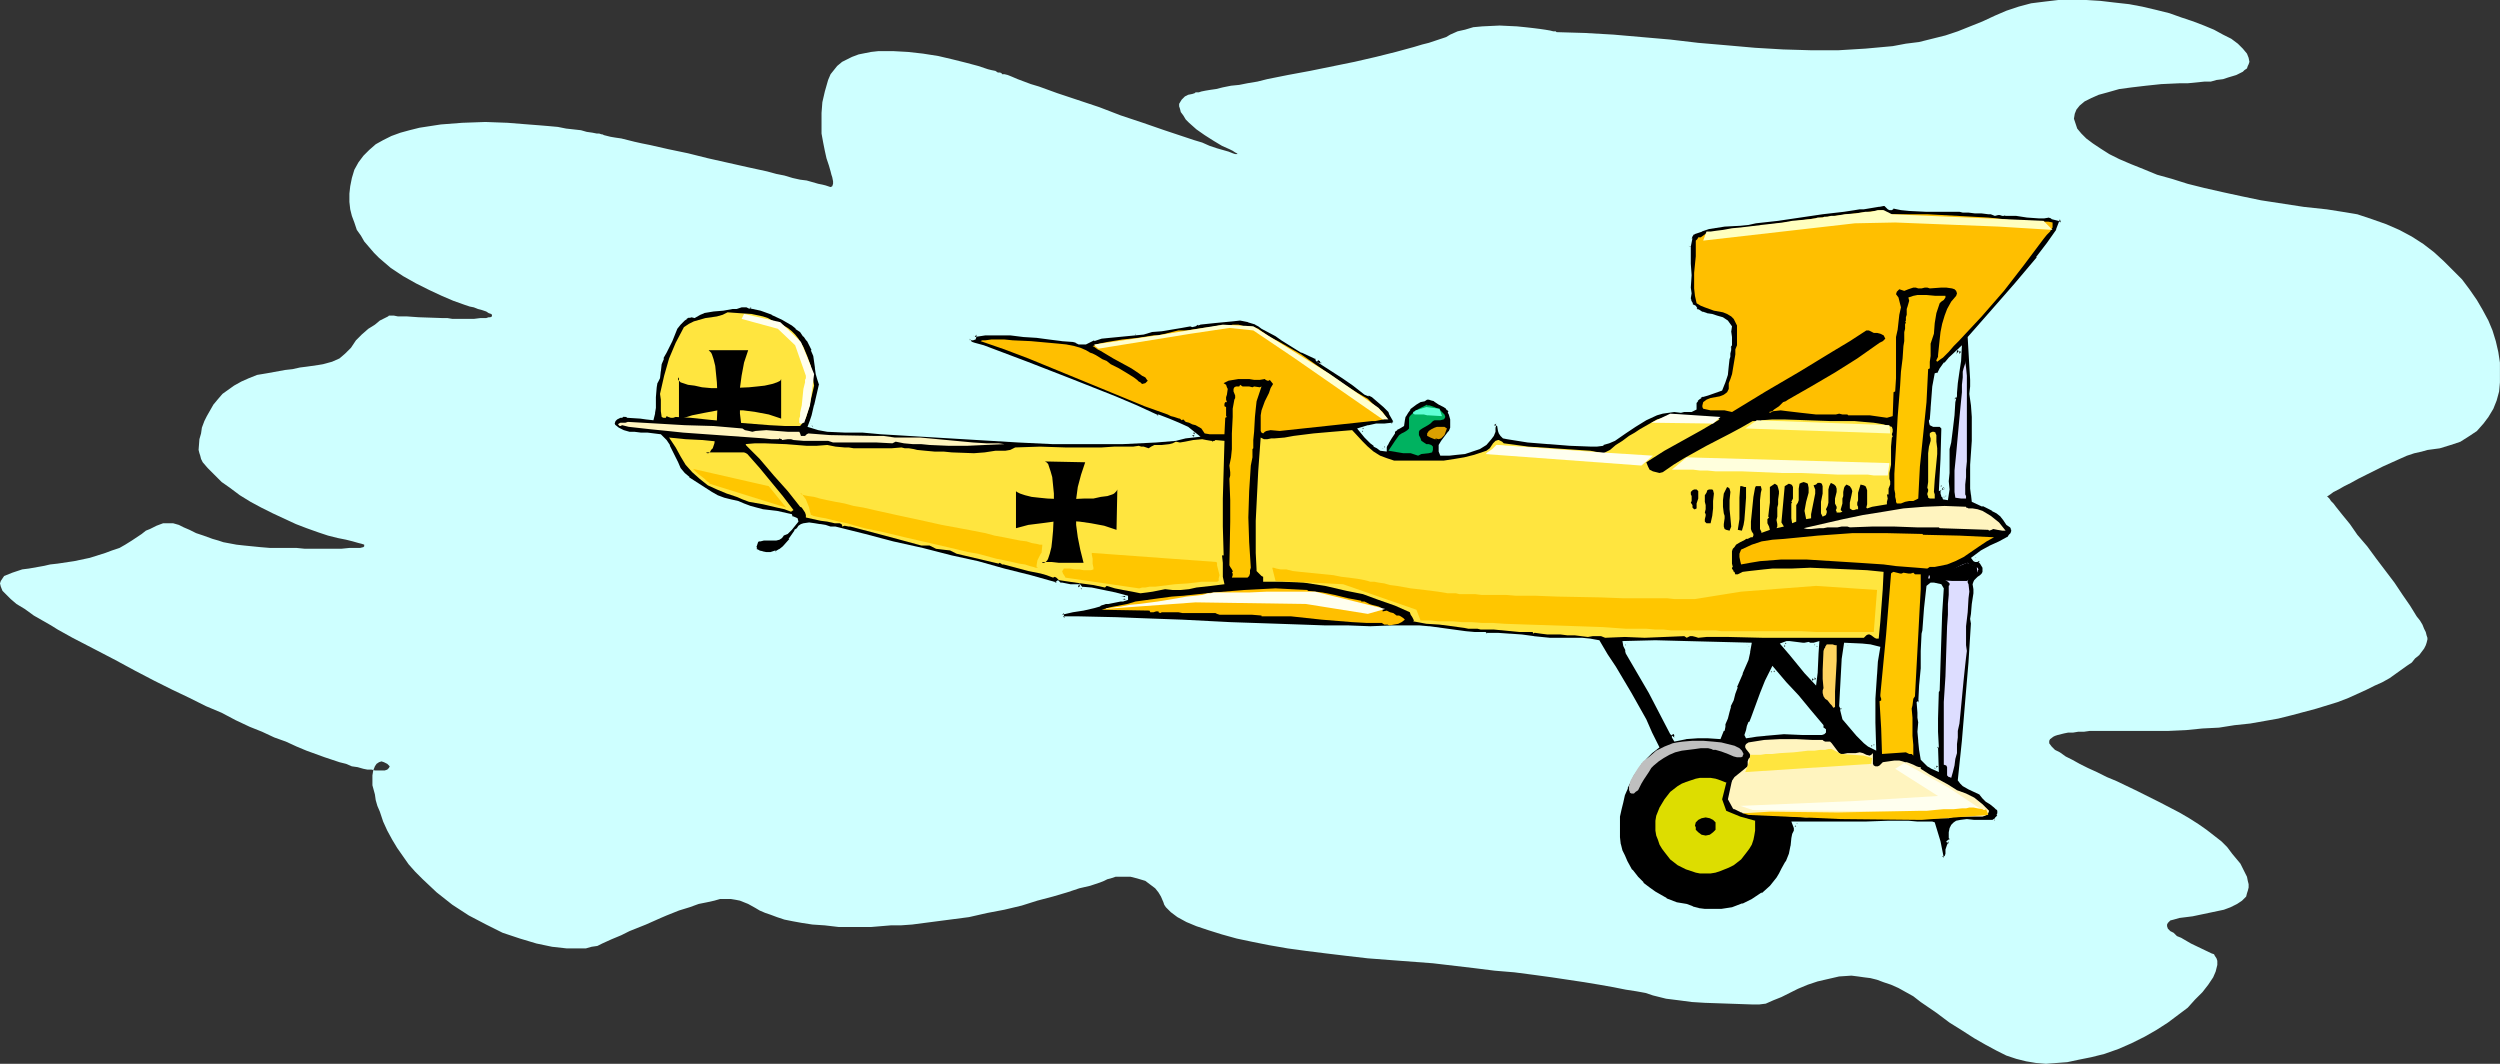 <?xml version="1.0" encoding="UTF-8" standalone="no"?>
<svg
   version="1.0"
   width="129.724mm"
   height="55.2mm"
   id="svg61"
   sodipodi:docname="Plane 233.wmf"
   xmlns:inkscape="http://www.inkscape.org/namespaces/inkscape"
   xmlns:sodipodi="http://sodipodi.sourceforge.net/DTD/sodipodi-0.dtd"
   xmlns="http://www.w3.org/2000/svg"
   xmlns:svg="http://www.w3.org/2000/svg">
  <rect width="100%" height="100%" fill="#333333" stroke="none"/>
  <sodipodi:namedview
     id="namedview61"
     pagecolor="#ffffff"
     bordercolor="#000000"
     borderopacity="0.25"
     inkscape:showpageshadow="2"
     inkscape:pageopacity="0.0"
     inkscape:pagecheckerboard="0"
     inkscape:deskcolor="#d1d1d1"
     inkscape:document-units="mm" />
  <defs
     id="defs1">
    <pattern
       id="WMFhbasepattern"
       patternUnits="userSpaceOnUse"
       width="6"
       height="6"
       x="0"
       y="0" />
  </defs>
  <path
     style="fill:#ceffff;fill-opacity:1;fill-rule:evenodd;stroke:none"
     d="m 242.723,30.22 v 0 h -0.485 l -0.485,-0.162 -0.808,-0.323 -1.131,-0.323 -1.131,-0.323 -1.454,-0.485 -1.454,-0.646 -1.616,-0.485 -1.939,-0.646 -1.939,-0.646 -1.939,-0.646 -4.202,-1.454 -4.363,-1.454 -4.202,-1.616 -4.363,-1.454 -1.939,-0.646 -1.939,-0.646 -1.778,-0.646 -1.778,-0.646 -1.616,-0.485 -1.293,-0.485 -1.293,-0.485 -1.131,-0.485 -0.808,-0.323 -0.646,-0.162 h -0.485 v -0.162 h -0.162 l -0.162,-0.162 h -0.485 l -0.485,-0.323 -0.808,-0.162 -0.646,-0.162 -0.97,-0.323 -0.97,-0.323 -2.424,-0.646 -2.586,-0.646 -2.747,-0.646 -3.07,-0.485 -2.909,-0.323 -2.909,-0.162 h -2.909 l -1.454,0.162 -2.424,0.485 -1.293,0.485 -0.97,0.485 -0.97,0.485 -0.97,0.808 -0.646,0.808 -0.646,0.808 -0.485,1.131 -0.646,2.262 -0.485,2.101 -0.162,2.101 v 2.101 1.939 l 0.323,1.778 0.323,1.616 0.323,1.454 0.485,1.454 0.323,1.131 0.162,0.646 0.162,0.485 0.162,0.808 v 0.485 l -0.162,0.485 -0.323,0.162 -0.485,-0.162 -0.485,-0.162 -0.646,-0.162 -0.808,-0.162 -1.131,-0.323 -1.131,-0.323 -1.293,-0.162 -1.454,-0.323 -1.616,-0.485 -1.616,-0.323 -1.778,-0.485 -3.717,-0.808 -7.918,-1.778 -3.878,-0.97 -3.878,-0.808 -3.555,-0.808 -1.616,-0.323 -1.454,-0.323 -1.293,-0.323 -1.293,-0.323 -1.131,-0.162 -0.97,-0.162 -0.646,-0.162 -0.646,-0.162 -0.323,-0.162 v 0 h -0.162 l -0.485,-0.162 h -0.485 l -0.808,-0.162 -1.131,-0.162 -1.131,-0.323 -1.454,-0.162 -1.454,-0.162 -1.616,-0.323 -1.778,-0.162 -1.939,-0.162 -2.101,-0.162 -4.04,-0.323 -4.363,-0.162 -4.525,0.162 -4.202,0.323 -2.101,0.323 -2.101,0.323 -1.939,0.485 -1.778,0.485 -1.778,0.646 -1.616,0.808 -1.454,0.808 -1.293,1.131 -1.131,1.131 -0.97,1.293 -0.808,1.454 -0.485,1.616 -0.323,1.616 -0.162,1.454 v 1.616 l 0.162,1.454 0.323,1.293 0.485,1.293 0.485,1.454 0.808,1.131 0.646,1.131 0.97,1.131 0.97,1.131 0.97,0.97 2.262,1.939 2.424,1.616 2.586,1.454 2.586,1.293 2.424,1.131 2.262,0.97 2.262,0.808 0.97,0.323 0.808,0.162 0.808,0.323 0.646,0.162 0.485,0.162 0.485,0.162 0.485,0.323 0.485,0.162 0.162,0.162 v 0.162 0.162 l -0.323,0.162 h -0.323 l -0.485,0.162 h -1.131 l -1.293,0.162 H 90.173 88.718 L 87.749,62.379 H 86.779 L 82.093,62.217 79.83,62.056 h -0.97 -0.808 l -0.808,-0.162 h -0.485 -0.485 v 0 l -0.162,0.162 -0.323,0.162 -0.323,0.162 -0.97,0.485 -0.97,0.808 -1.293,0.808 -1.293,1.131 -1.131,1.131 -0.97,1.454 -0.646,0.646 -0.485,0.485 -1.131,0.97 -1.454,0.646 -1.778,0.485 -0.97,0.162 -1.131,0.162 -1.131,0.162 -1.293,0.162 -1.454,0.323 -1.454,0.162 -1.778,0.323 -1.778,0.323 -1.939,0.323 -1.616,0.646 -1.454,0.646 -1.454,0.808 -1.131,0.808 -1.131,0.808 -0.97,1.131 -0.808,0.97 -0.646,1.131 -0.646,1.131 -0.485,0.97 -0.485,1.293 -0.162,1.131 -0.323,1.131 -0.162,2.101 0.162,0.646 0.162,0.485 0.162,0.646 0.323,0.646 0.97,1.131 1.293,1.293 1.454,1.454 1.616,1.131 1.939,1.454 2.101,1.293 2.101,1.131 2.262,1.131 4.525,2.101 2.101,0.808 2.262,0.808 1.939,0.646 1.939,0.485 1.616,0.323 1.293,0.323 1.131,0.323 0.646,0.162 0.485,0.162 v 0.323 l -0.162,0.162 -0.646,0.162 h -0.808 -1.293 l -1.616,0.162 h -7.11 l -1.616,-0.162 H 56.56 54.782 53.005 l -1.939,-0.162 -1.616,-0.162 -1.616,-0.162 -1.454,-0.162 -2.586,-0.485 -0.97,-0.323 -1.131,-0.323 -1.778,-0.646 -1.454,-0.485 -1.293,-0.646 -1.131,-0.485 -0.97,-0.485 -1.131,-0.323 h -0.97 -0.97 l -1.293,0.485 -0.646,0.323 -0.646,0.323 -0.808,0.323 -0.808,0.646 -0.97,0.646 -0.97,0.646 -1.293,0.808 -1.131,0.646 -1.454,0.485 -1.293,0.485 -3.07,0.97 -3.07,0.646 -3.232,0.485 -1.454,0.162 -1.454,0.323 -2.747,0.485 -1.293,0.162 -0.97,0.323 -0.97,0.323 -0.808,0.323 -0.808,0.323 -0.323,0.485 -0.323,0.485 L 0,114.415 l 0.162,0.646 0.323,0.808 0.646,0.646 0.97,0.97 1.131,0.97 1.616,0.97 1.778,1.293 1.131,0.646 1.131,0.646 1.131,0.646 1.293,0.808 1.454,0.808 1.454,0.808 4.363,2.262 4.04,2.101 3.878,2.101 3.717,1.939 3.555,1.778 3.394,1.616 3.232,1.616 3.07,1.293 2.747,1.454 2.747,1.293 2.424,0.97 2.424,1.131 2.262,0.808 2.101,0.97 1.939,0.808 1.778,0.646 1.778,0.646 1.454,0.485 1.454,0.485 1.293,0.323 1.131,0.485 1.131,0.162 1.131,0.323 0.808,0.162 h 0.808 l 0.646,0.162 h 1.131 0.808 l 0.485,-0.162 0.323,-0.323 0.162,-0.323 -0.162,-0.162 -0.323,-0.323 -0.323,-0.162 -0.323,-0.162 -0.485,-0.162 -0.485,0.162 -0.485,0.323 -0.323,0.485 -0.323,0.808 -0.162,0.97 v 1.293 0.646 l 0.485,1.778 0.162,1.131 0.323,1.131 0.485,1.131 0.646,1.939 0.808,1.778 0.97,1.778 0.97,1.616 1.131,1.616 1.131,1.616 1.293,1.454 1.454,1.454 2.747,2.586 3.07,2.424 3.232,2.101 3.394,1.778 3.232,1.616 3.394,1.131 3.232,0.97 3.07,0.646 1.454,0.162 1.454,0.162 h 1.293 1.293 1.131 l 1.131,-0.323 1.131,-0.162 0.97,-0.485 1.778,-0.808 1.939,-0.808 1.616,-0.808 1.616,-0.646 1.616,-0.646 1.454,-0.646 1.454,-0.646 1.131,-0.485 2.424,-0.97 2.101,-0.646 1.778,-0.646 1.616,-0.323 1.454,-0.323 1.131,-0.323 h 1.293 0.808 l 0.97,0.162 0.808,0.162 1.616,0.646 1.454,0.808 0.808,0.485 1.131,0.485 0.97,0.323 1.293,0.485 1.454,0.485 1.616,0.323 1.778,0.323 2.101,0.323 2.424,0.162 2.747,0.323 h 6.302 l 1.939,-0.162 1.939,-0.162 h 1.939 l 2.262,-0.162 3.717,-0.485 3.717,-0.485 3.717,-0.485 3.555,-0.808 3.394,-0.646 3.394,-0.808 3.07,-0.97 3.07,-0.808 2.747,-0.808 2.424,-0.808 2.101,-0.485 1.939,-0.646 0.808,-0.323 0.646,-0.323 0.646,-0.162 0.485,-0.162 0.485,-0.162 h 0.323 0.162 v 0 h 0.808 0.485 1.131 l 1.293,0.323 1.616,0.485 0.646,0.485 0.646,0.485 0.646,0.485 0.646,0.808 0.485,0.808 0.485,1.131 0.162,0.485 0.323,0.485 0.485,0.485 0.485,0.485 1.293,0.97 1.778,0.97 1.939,0.808 2.424,0.808 2.586,0.808 2.909,0.808 3.07,0.646 3.232,0.646 3.717,0.646 3.555,0.485 3.878,0.485 4.04,0.485 4.202,0.485 4.202,0.323 8.565,0.646 8.242,0.97 3.878,0.485 3.878,0.323 3.717,0.485 3.555,0.485 3.232,0.485 3.232,0.485 2.909,0.485 2.747,0.485 2.424,0.485 2.101,0.323 1.778,0.323 1.454,0.485 2.586,0.646 2.586,0.323 2.424,0.323 2.586,0.162 4.686,0.162 4.686,0.162 h 1.293 l 1.293,-0.162 1.454,-0.646 1.616,-0.646 1.616,-0.808 1.616,-0.808 1.939,-0.808 1.939,-0.646 2.101,-0.485 2.101,-0.485 2.424,-0.162 1.293,0.162 1.131,0.162 1.293,0.162 1.293,0.323 1.293,0.485 1.454,0.485 1.454,0.646 1.454,0.808 1.454,0.808 1.454,1.131 3.07,2.101 2.586,1.939 2.586,1.616 2.262,1.454 2.262,1.293 2.101,1.131 1.939,0.97 1.939,0.646 1.939,0.485 1.939,0.323 1.939,0.162 2.101,-0.162 2.101,-0.162 2.262,-0.485 2.424,-0.485 2.586,-0.646 2.747,-0.97 2.586,-1.131 2.586,-1.293 2.262,-1.293 2.262,-1.454 1.939,-1.454 1.939,-1.454 1.454,-1.616 1.454,-1.454 1.131,-1.454 0.97,-1.454 0.485,-1.131 0.323,-1.293 v -0.485 -0.323 l -0.162,-0.485 -0.323,-0.485 -0.162,-0.323 -0.485,-0.162 -4.04,-1.939 -1.939,-1.131 -0.808,-0.323 -0.646,-0.646 -0.646,-0.323 -0.485,-0.485 -0.162,-0.485 v -0.323 l 0.162,-0.323 0.485,-0.485 0.646,-0.162 1.131,-0.323 1.293,-0.162 1.293,-0.162 3.07,-0.646 3.07,-0.646 1.293,-0.485 1.293,-0.646 0.97,-0.646 0.808,-0.808 0.162,-0.646 0.162,-0.485 0.162,-0.646 v -0.646 l -0.162,-0.646 -0.162,-0.808 -0.323,-0.646 -0.485,-0.97 -0.485,-0.97 -0.808,-0.97 -0.808,-0.97 -0.97,-1.293 -1.131,-1.131 -1.454,-1.131 -1.454,-1.131 -1.616,-1.131 -1.778,-1.131 -1.939,-1.131 -4.04,-2.101 -4.202,-2.101 -4.04,-1.939 -1.939,-0.808 -1.939,-0.97 -1.778,-0.808 -1.616,-0.808 -1.454,-0.808 -1.293,-0.646 -1.131,-0.808 -0.97,-0.485 -0.646,-0.646 -0.485,-0.646 v -0.485 l 0.162,-0.323 0.646,-0.485 0.323,-0.162 0.485,-0.162 0.646,-0.162 0.646,-0.162 0.808,-0.162 h 0.97 l 0.97,-0.162 h 1.131 l 1.131,-0.162 h 1.454 6.626 3.717 3.555 l 3.555,-0.162 3.232,-0.323 3.232,-0.162 3.07,-0.485 3.07,-0.323 2.747,-0.485 2.747,-0.485 2.586,-0.646 2.424,-0.646 2.424,-0.646 2.101,-0.646 2.101,-0.646 2.101,-0.808 1.778,-0.808 1.778,-0.808 1.616,-0.808 1.454,-0.646 1.454,-0.808 1.131,-0.808 1.131,-0.808 1.131,-0.808 0.97,-0.646 0.646,-0.808 0.808,-0.646 0.485,-0.646 0.485,-0.646 0.323,-0.646 0.162,-0.485 0.162,-0.646 v -0.323 l -0.162,-0.485 -0.162,-0.646 -0.323,-0.646 -0.323,-0.808 -0.485,-0.808 -0.646,-0.808 -1.293,-2.101 -1.454,-2.101 -1.616,-2.424 -3.555,-4.687 -1.778,-2.424 -1.939,-2.262 -1.454,-2.101 -1.454,-1.778 -0.646,-0.808 -0.646,-0.808 -0.485,-0.646 -0.485,-0.485 -0.323,-0.485 -0.323,-0.323 -0.162,-0.162 v 0 0 h 0.162 l 0.485,-0.323 0.646,-0.485 0.97,-0.485 1.131,-0.646 1.293,-0.646 1.454,-0.808 1.616,-0.808 3.232,-1.616 3.232,-1.454 1.454,-0.646 1.454,-0.485 1.454,-0.323 1.131,-0.323 2.424,-0.323 2.101,-0.646 1.939,-0.646 1.778,-1.131 1.454,-0.97 1.293,-1.454 0.97,-1.293 0.97,-1.616 0.646,-1.616 0.485,-1.778 0.162,-1.778 v -1.939 -1.939 l -0.323,-2.101 -0.485,-2.101 -0.646,-2.101 -0.808,-1.939 -1.131,-2.101 -1.131,-1.939 -1.454,-2.101 -1.454,-1.939 -1.778,-1.778 -1.778,-1.778 -1.939,-1.778 -2.101,-1.616 -2.262,-1.454 -2.424,-1.293 -2.586,-1.131 -2.747,-0.97 -2.909,-0.97 -2.909,-0.485 -3.07,-0.485 -4.525,-0.485 -4.202,-0.646 -4.202,-0.646 -3.878,-0.808 -3.717,-0.808 -3.555,-0.808 -3.232,-0.808 -3.07,-0.97 -2.909,-0.808 -2.747,-1.131 -2.424,-0.97 -2.262,-0.97 -1.939,-0.97 -1.778,-1.131 -1.454,-0.97 -1.293,-0.97 -0.97,-0.97 -0.808,-0.97 -0.323,-0.97 -0.323,-0.97 0.162,-0.97 0.323,-0.808 0.646,-0.808 0.97,-0.808 1.293,-0.646 1.454,-0.646 1.778,-0.485 2.262,-0.646 2.424,-0.323 2.747,-0.323 3.07,-0.323 3.555,-0.162 h 1.616 l 1.616,-0.162 1.616,-0.162 h 1.293 l 1.131,-0.323 1.293,-0.162 0.97,-0.323 1.616,-0.485 0.646,-0.323 0.646,-0.323 0.323,-0.323 0.485,-0.323 0.162,-0.485 0.162,-0.323 0.162,-0.485 -0.162,-0.808 -0.323,-0.808 -0.808,-0.97 -0.97,-0.97 -1.293,-0.97 -1.616,-0.808 -1.778,-0.97 -1.939,-0.808 -2.101,-0.808 -2.424,-0.808 -2.262,-0.808 -2.586,-0.646 -2.747,-0.646 -2.586,-0.485 -2.909,-0.323 -2.747,-0.323 L 409.171,0 h -2.747 -2.747 l -2.747,0.323 -2.586,0.323 -2.424,0.646 -2.424,0.808 -2.262,0.97 -2.424,1.131 -2.424,0.97 -2.424,0.97 -2.424,0.808 -2.586,0.646 -2.586,0.646 -2.586,0.323 -2.586,0.485 -5.333,0.485 -5.333,0.323 H 355.196 L 349.702,9.696 344.208,9.373 338.713,8.888 333.057,8.403 327.563,7.757 316.412,6.787 310.756,6.464 305.262,6.303 305.1,6.141 h -0.485 l -0.646,-0.162 -0.97,-0.162 -1.131,-0.162 -1.293,-0.162 -1.454,-0.162 -1.616,-0.162 -3.394,-0.162 -3.394,0.162 -1.778,0.162 -1.616,0.485 -1.454,0.323 -1.454,0.646 -0.808,0.485 -0.97,0.323 -0.97,0.323 -1.454,0.485 -1.293,0.323 -1.616,0.485 -1.778,0.485 -1.778,0.485 -3.878,0.97 -4.202,0.97 -8.726,1.778 -4.363,0.808 -4.04,0.808 -1.939,0.485 -1.939,0.323 -1.616,0.323 -1.616,0.162 -1.616,0.323 -1.293,0.323 -1.131,0.162 -0.97,0.162 -0.808,0.162 -0.485,0.162 h -0.485 -0.162 v 0 l -0.162,0.162 -0.485,0.162 -0.808,0.162 -0.646,0.323 -0.646,0.646 -0.485,0.808 v 0.485 l 0.162,0.485 0.162,0.646 0.485,0.646 0.485,0.808 0.646,0.646 1.454,1.293 1.616,1.131 1.778,1.131 1.616,0.97 1.454,0.646 0.646,0.323 0.485,0.323 0.323,0.162 z"
     id="path1" />
  <path
     style="fill:#000000;fill-opacity:1;fill-rule:evenodd;stroke:none"
     d="m 367.478,146.413 -0.162,-4.687 v -4.687 l 0.323,-4.848 0.323,-2.424 0.323,-2.586 -1.454,-0.323 -1.616,-0.323 h -3.232 l -0.323,2.909 -0.323,5.979 -0.162,2.909 0.162,0.646 0.162,0.162 -0.162,0.162 0.323,1.616 2.747,3.07 1.293,1.454 0.808,0.485 z m 23.917,14.544 -0.485,0.162 -0.646,0.162 h -1.454 l -1.616,-0.162 h -1.454 -1.293 l -0.485,0.323 -0.485,0.162 -0.485,0.485 -0.323,0.485 -0.162,0.808 v 0.808 l 0.162,0.162 v 0.162 0.323 l -0.323,0.323 v 0.162 l -0.162,0.162 v 0.162 l 0.162,0.162 v 0.162 l -0.162,0.323 -0.162,0.323 v 0.97 l -0.162,0.323 -0.162,0.323 -0.323,0.162 h -0.485 l -0.808,-3.394 -0.97,-3.232 -0.323,-0.162 h -0.323 l -1.131,-0.162 h -1.293 -1.778 -3.878 -4.525 -4.363 l -2.101,0.162 h -1.939 -1.778 -3.717 l 0.323,0.646 -0.162,0.808 -0.162,0.646 -0.162,0.646 -0.162,1.616 -0.485,1.616 -0.485,1.616 -0.808,1.293 -0.485,0.97 -0.646,0.97 -0.646,0.808 -0.646,0.808 -1.778,1.454 -1.778,1.131 -2.101,0.97 -2.101,0.646 -2.101,0.485 h -2.101 l -1.293,-0.162 -1.131,-0.162 -1.131,-0.162 -1.293,-0.646 h -0.808 l -1.131,-0.323 -1.939,-0.646 -2.424,-1.454 -1.131,-0.808 -1.131,-0.97 -1.131,-1.293 -1.131,-1.293 -1.131,-1.778 -0.485,-1.131 -0.485,-0.97 -0.162,-1.293 -0.323,-1.293 v -1.454 -1.454 l 0.162,-1.293 0.162,-1.454 0.323,-1.454 0.485,-1.454 0.485,-1.293 0.485,-1.454 0.808,-1.293 0.808,-1.131 0.808,-1.131 0.97,-1.131 1.131,-0.97 1.131,-0.97 -1.293,-2.586 -1.293,-2.586 -2.747,-5.01 -3.07,-5.171 -1.616,-2.586 -1.454,-2.424 -1.616,-0.323 -1.616,-0.162 -3.232,-0.162 h -3.07 l -3.232,-0.162 -2.262,-0.323 -2.424,-0.162 -2.262,-0.162 -2.424,-0.162 -0.162,-0.162 h -1.939 -1.778 l -3.555,-0.485 -3.717,-0.485 -1.778,-0.162 -1.939,-0.162 -3.717,0.162 -4.04,0.162 -4.202,-0.162 h -4.525 l -4.525,-0.162 -4.686,-0.162 -9.534,-0.485 -9.373,-0.323 -4.525,-0.162 -4.363,-0.162 -4.04,-0.162 -3.878,-0.162 h -3.394 -1.778 -1.454 l -0.323,-0.485 v -0.646 l 2.101,-0.646 2.262,-0.323 2.101,-0.485 0.97,-0.323 1.131,-0.485 h 0.646 0.808 l 1.454,-0.485 h 0.646 l 0.646,-0.162 v -0.162 l -2.262,-0.485 -4.525,-0.97 -2.101,-0.162 -0.162,-0.323 -0.162,0.162 h -0.162 l -0.162,-0.323 h -0.646 l -0.808,-0.162 h -0.97 l -0.646,-0.162 h -0.485 l -0.162,-0.162 -0.162,-0.162 -0.323,0.162 -5.171,-1.293 -5.171,-1.293 -5.01,-1.454 -5.171,-1.293 -5.818,-1.293 -5.656,-1.293 -5.656,-1.454 -5.656,-1.616 h -0.97 l -0.97,-0.162 -1.131,-0.162 -0.97,-0.323 h -1.131 -0.97 l -0.485,0.323 -0.323,0.162 -0.323,0.323 -0.485,0.485 -0.97,1.616 -1.293,1.616 -0.808,0.485 -0.808,0.485 -0.97,0.323 h -0.97 l -0.808,-0.162 -0.808,-0.162 -0.485,-0.485 -0.162,-0.323 -0.162,-0.323 0.162,-0.646 0.162,-0.485 0.323,-0.323 0.323,-0.162 h 0.323 0.485 2.424 l 0.646,-0.162 0.323,-0.323 0.485,-0.485 0.808,-0.485 0.646,-0.646 1.131,-1.293 v -0.323 l -0.162,-0.162 -0.808,-0.162 -0.162,-0.162 v -0.323 l -2.747,-0.485 -2.586,-0.485 -2.586,-0.646 -1.293,-0.323 -1.131,-0.485 -1.454,-0.323 -1.293,-0.323 -1.293,-0.646 -1.131,-0.646 -2.424,-1.454 -2.101,-1.454 -0.97,-0.808 -0.808,-1.131 -0.646,-0.97 -0.485,-1.131 -0.97,-2.262 -0.808,-1.131 -0.808,-0.97 -1.131,-0.162 h -1.293 l -1.293,-0.162 h -1.293 l -1.131,-0.162 -1.131,-0.323 -1.131,-0.323 -0.808,-0.808 -0.162,-0.323 v -0.323 l 0.323,-0.646 0.485,-0.323 0.485,-0.323 0.485,-0.162 0.485,-0.162 h 0.485 0.162 l 0.162,0.323 h 2.424 l 1.131,0.162 1.131,0.162 0.162,-0.97 0.162,-0.97 V 77.893 l 0.162,-1.939 0.162,-0.97 0.485,-0.808 0.162,-1.454 0.323,-1.293 0.323,-1.293 0.485,-1.131 1.131,-2.424 1.131,-2.262 0.646,-0.97 0.808,-0.808 0.485,-0.323 0.485,-0.323 0.646,-0.162 0.646,0.162 0.808,-0.485 0.97,-0.485 1.778,-0.323 1.939,-0.162 1.939,-0.323 0.323,0.162 h 0.485 l 0.646,-0.323 0.97,-0.162 h 0.485 l 0.323,0.323 0.162,-0.162 2.262,0.646 2.101,0.646 2.101,0.97 1.939,1.293 0.808,0.646 0.97,0.646 0.646,0.97 0.646,0.808 0.485,0.97 0.485,0.97 0.323,1.131 0.323,1.293 v 1.131 l 0.323,1.131 0.323,1.131 0.323,0.97 -0.485,2.101 -0.485,2.101 -0.485,2.101 -0.323,0.97 -0.485,0.808 1.778,0.485 1.616,0.323 3.555,0.162 h 3.394 l 1.778,0.162 1.778,0.162 13.413,0.808 13.574,0.808 6.787,0.323 h 6.787 6.787 l 6.626,-0.323 1.939,-0.162 1.939,-0.162 1.778,-0.485 2.101,-0.162 -0.808,-0.646 -0.808,-0.485 -1.778,-0.97 -1.939,-0.646 -1.939,-0.97 -0.162,0.162 -4.202,-1.778 -4.202,-1.939 -8.565,-3.394 -8.726,-3.232 -8.403,-3.232 -1.939,-0.485 -0.485,-0.162 -0.323,-0.323 -0.162,-0.323 -0.162,-0.485 0.162,-0.162 h 0.162 0.485 l 0.162,0.162 0.162,-0.162 v -0.162 -0.485 l 2.262,-0.323 h 2.424 2.424 l 2.747,0.323 2.424,0.162 2.586,0.323 1.131,0.323 h 1.293 l 2.101,0.162 0.646,0.162 0.646,0.323 0.646,0.162 0.485,-0.162 1.616,-0.646 1.454,-0.323 1.778,-0.323 1.616,-0.162 3.232,-0.162 1.616,-0.323 1.616,-0.323 1.939,-0.323 4.04,-0.485 1.778,-0.323 h 0.323 l 0.485,-0.162 0.485,-0.162 0.485,-0.162 3.07,-0.323 3.394,-0.323 1.454,-0.162 1.616,0.323 1.454,0.485 0.808,0.485 0.646,0.323 2.586,1.616 1.293,0.808 1.293,0.808 2.586,1.454 2.747,1.454 0.323,0.485 0.162,0.162 h 0.323 l -0.162,0.162 2.424,1.454 2.101,1.454 2.262,1.454 2.101,1.616 0.808,0.323 0.646,0.323 1.293,0.97 1.131,0.97 1.131,1.293 0.162,0.323 0.323,0.808 0.162,0.323 0.162,0.323 v 0.323 l -0.162,0.323 -0.485,0.162 h -1.454 l -1.616,0.162 -1.454,0.323 -1.454,0.323 0.97,1.293 1.131,1.131 0.646,0.485 0.485,0.485 0.646,0.323 0.646,0.162 v -0.485 l 0.162,-0.323 0.485,-0.808 0.485,-0.808 0.485,-0.646 v -0.323 l 0.162,-0.323 0.485,-0.323 0.646,-0.323 0.485,-0.485 0.162,-0.97 0.323,-0.808 0.323,-0.646 0.646,-0.808 0.485,-0.485 0.808,-0.646 0.808,-0.323 0.808,-0.323 0.646,-0.162 h 0.485 0.485 l 0.485,0.323 0.97,0.485 0.97,0.485 0.485,0.323 0.323,0.485 0.323,0.485 0.162,0.485 0.162,1.131 0.162,0.97 -0.162,0.808 -0.323,0.808 -0.485,0.646 -0.485,0.646 -0.485,0.646 -0.323,0.646 v 0.646 0.485 l 0.162,0.323 h 1.454 1.454 l 1.454,-0.323 1.454,-0.323 1.454,-0.646 1.131,-0.646 0.97,-1.131 0.323,-0.646 0.323,-0.646 v -0.323 -0.485 l 0.162,-0.485 0.162,-0.323 0.646,0.162 0.162,0.323 0.323,0.97 0.162,0.485 0.162,0.485 0.323,0.162 0.646,0.162 4.04,0.646 4.202,0.485 4.04,0.162 4.202,0.323 h 1.131 l 1.131,-0.323 1.131,-0.485 1.131,-0.485 1.939,-1.293 1.939,-1.293 2.101,-1.293 2.262,-1.131 1.131,-0.323 1.293,-0.162 1.131,-0.162 1.293,0.162 h 0.646 0.646 l 0.646,-0.162 0.646,-0.162 v -0.646 l 0.162,-0.646 0.162,-0.485 0.323,-0.323 0.485,-0.323 0.323,-0.323 1.131,-0.323 2.586,-0.808 0.485,-1.454 0.485,-1.454 0.162,-1.454 0.323,-1.454 v -0.485 l 0.162,-0.646 V 68.682 68.035 l 0.162,-0.485 0.162,-0.323 -0.162,-1.131 -0.162,-0.97 0.162,-1.131 -0.646,-0.808 -0.97,-0.485 -0.808,-0.323 -1.131,-0.323 -0.97,-0.162 -0.97,-0.323 -0.808,-0.485 -0.323,-0.323 -0.323,-0.485 -0.485,-0.323 -0.323,-0.485 -0.162,-0.323 v -0.646 -0.97 -1.131 -2.424 -2.262 l -0.162,-2.424 v -1.131 l 0.162,-1.131 0.162,-0.323 0.162,-0.485 0.323,-0.485 0.323,-0.323 1.454,-0.485 1.454,-0.485 3.07,-0.323 3.07,-0.323 1.454,-0.162 1.616,-0.162 4.363,-0.485 4.202,-0.808 4.363,-0.646 4.363,-0.323 1.939,-0.323 0.97,-0.323 h 0.97 l 1.939,-0.323 h 0.97 l 0.97,-0.323 h 0.323 l 0.162,0.162 0.162,0.162 0.323,0.323 v 0.162 h 0.323 0.162 l 0.323,-0.162 1.616,0.162 1.616,0.162 3.232,0.162 h 6.302 l 0.485,0.162 h 0.485 0.646 l 0.485,0.162 h 1.293 1.293 l 1.293,0.162 0.646,0.162 0.646,0.162 0.485,-0.162 h 0.485 l 0.485,0.162 h 0.485 l 0.323,0.162 0.97,-0.162 1.131,0.162 2.101,0.162 2.101,0.162 h 0.97 l 1.131,-0.162 0.646,0.323 0.646,0.162 0.646,0.162 0.485,0.323 -0.646,2.101 -1.939,2.747 -1.939,2.586 -4.363,5.333 -4.525,5.171 -4.525,5.171 0.323,5.495 0.162,2.747 -0.162,1.293 v 1.454 l 0.162,2.262 0.162,2.262 v 4.687 l -0.162,4.687 v 2.424 l -0.162,2.262 0.162,1.131 0.162,1.131 1.939,0.808 1.939,0.808 0.808,0.646 0.808,0.646 0.646,0.646 0.646,0.97 0.323,0.162 0.323,0.323 0.323,0.646 v 0.323 0.323 l -0.162,0.323 -0.323,0.485 -0.323,0.485 -1.778,0.808 -1.616,0.97 -1.778,0.97 -1.616,1.131 v 0.162 l 0.323,0.162 h 0.323 l 0.323,-0.162 0.646,0.646 0.323,0.646 0.162,0.485 v 0.323 0.485 l -0.323,0.485 -0.323,0.323 -0.646,0.485 -0.485,0.323 v 0.323 l -0.162,0.323 0.162,0.97 v 0.808 l -0.323,2.101 -0.323,1.939 v 0.97 l 0.162,0.808 -0.485,7.757 -0.646,7.757 -0.646,7.595 -0.808,7.595 0.323,0.485 0.485,0.485 1.131,0.646 2.262,1.131 0.323,0.646 0.808,0.646 0.808,0.485 0.646,0.485 0.646,0.646 0.162,0.323 0.162,0.323 v 0.485 l -0.162,0.323 -0.323,0.485 z m -11.635,-10.181 v -4.363 -0.162 l -0.162,-2.586 v -2.747 l 0.323,-5.495 0.162,-0.162 v -5.01 l 0.162,-4.848 0.323,-5.01 0.323,-4.848 -0.323,-0.646 -1.293,-0.162 h -0.485 l -0.646,0.323 -0.323,4.202 -0.323,4.363 -0.162,0.646 -0.162,3.394 -0.162,3.394 -0.162,3.394 -0.162,3.394 -0.323,0.162 v 1.778 0.97 l 0.323,0.808 -0.162,1.939 0.162,1.778 0.162,1.778 0.162,1.778 1.293,1.131 0.646,0.323 z m 1.778,-53.168 0.323,-1.616 v -1.616 -1.616 l 0.162,-1.778 -0.162,-1.616 0.162,-1.293 0.162,-1.293 0.485,-2.747 0.323,-2.586 v -2.586 l 0.162,-0.162 0.162,-0.323 -0.162,-0.323 0.162,-0.162 v -0.162 -0.162 -0.323 -0.162 l 0.323,-2.101 v -0.97 l 0.323,-1.131 0.162,-2.101 0.162,-2.101 -0.808,0.97 -0.97,0.808 -0.808,0.97 -0.808,1.131 -0.485,0.646 -0.162,0.323 h -0.485 l -0.323,2.262 -0.162,2.262 -0.162,2.101 -0.162,2.101 -0.162,0.323 v 0.162 0.323 l 0.323,0.162 h 1.131 l 0.323,0.162 0.485,0.323 0.162,0.162 v 0.323 l -0.162,5.818 -0.323,5.656 h 0.162 l 0.323,-0.162 0.162,0.323 -0.162,0.323 -0.162,0.323 -0.162,0.323 0.162,0.162 0.162,0.162 v 0.162 l 0.162,0.323 z m -25.694,35.876 0.162,-1.778 0.162,-1.778 v -1.778 l 0.162,-1.778 -0.485,0.162 h -0.485 l -0.485,-0.162 h -0.162 l -0.646,0.162 h -0.485 l -1.293,-0.162 -1.293,-0.162 h -0.646 l -0.485,0.162 1.454,1.778 2.909,3.555 z m 1.293,10.181 0.323,-0.162 0.162,-0.162 -0.162,-0.162 -0.323,-0.323 v -0.162 -0.323 l -2.424,-2.909 -2.262,-2.747 -2.424,-2.586 -2.424,-2.747 -0.97,2.424 -1.131,2.262 -1.778,4.848 -0.323,0.808 -0.323,0.808 -0.323,0.808 -0.162,0.808 0.162,0.162 1.616,-0.323 1.778,-0.162 3.717,-0.162 h 3.717 1.778 z m -17.614,-6.464 0.323,-1.293 0.485,-1.293 1.131,-2.586 0.97,-2.747 0.323,-1.454 0.323,-1.454 -12.282,-0.323 h -6.141 -5.979 l 0.162,0.485 0.323,0.97 0.162,0.485 2.262,3.878 2.101,3.878 4.202,7.919 0.646,0.646 h -0.162 v 0.323 l 0.162,0.485 2.101,-0.485 2.101,-0.323 h 2.262 l 2.262,0.162 0.485,-1.293 0.162,-0.646 v -0.646 l 0.485,-1.131 0.323,-1.293 0.323,-1.131 z"
     id="path2" />
  <path
     style="fill:#ceffff;fill-opacity:1;fill-rule:evenodd;stroke:none"
     d="m 367.963,147.221 -0.162,-5.495 v -4.687 l 0.323,-4.848 v 0.162 l 0.162,-2.586 0.485,-2.909 -1.939,-0.485 v 0 l -1.616,-0.162 v 0 l -3.555,-0.162 -0.485,3.232 v 0.162 l -0.323,5.979 -0.162,3.07 0.323,0.646 v -0.162 0.323 l 0.162,-0.485 -0.323,0.323 0.485,1.939 2.747,3.232 1.454,1.454 0.808,0.646 v 0 l 1.616,0.808 -0.323,-1.131 -0.808,-0.485 v 0 l -0.808,-0.646 v 0.162 l -1.293,-1.454 -2.747,-3.07 0.162,0.162 -0.485,-1.616 -0.162,0.485 0.485,-0.323 -0.162,-0.485 -0.323,-0.646 0.162,0.162 v -2.909 l 0.485,-5.979 v 0 l 0.323,-2.909 -0.485,0.323 3.232,0.162 h -0.162 l 1.616,0.162 v 0 l 1.454,0.485 -0.323,-0.485 -0.323,2.424 -0.323,2.586 v 0 l -0.162,4.848 v 4.687 4.687 l 0.646,-0.323 z"
     id="path3" />
  <path
     style="fill:#ceffff;fill-opacity:1;fill-rule:evenodd;stroke:none"
     d="m 391.072,160.796 0.162,-0.323 -0.485,0.323 v 0 h -0.646 0.162 -1.454 v 0 h -1.454 -0.162 l -1.454,-0.162 -1.293,0.162 -0.808,0.162 -0.485,0.323 -0.485,0.485 -0.323,0.646 -0.162,0.808 v 1.131 l 0.162,0.323 v -0.162 0.162 -0.323 l -0.162,0.485 0.162,-0.323 -0.646,0.485 0.323,0.646 0.162,-0.646 -0.323,0.323 v 0.485 l 0.162,0.323 -0.162,-0.323 v 0.162 -0.323 l -0.162,0.485 -0.162,0.485 v 0 0.97 -0.162 l -0.162,0.485 0.162,-0.162 -0.323,0.323 0.323,-0.162 -0.323,0.162 0.162,-0.162 h -0.485 l 0.323,0.323 -0.646,-3.232 -1.131,-3.717 -0.485,-0.162 h -0.485 v 0 h -0.97 -1.454 l -1.778,-0.162 h -3.878 l -4.525,0.162 h -4.363 -2.101 -1.939 -1.778 -4.363 l 0.485,1.293 v -0.162 0.646 0 l -0.323,0.646 -0.162,0.808 -0.162,1.616 v -0.162 l -0.323,1.616 -0.646,1.616 v -0.162 l -0.808,1.454 v 0 l -0.485,0.97 -0.485,0.808 v 0 l -0.646,0.808 -0.646,0.808 -1.616,1.454 v -0.162 l -1.939,1.293 v 0 l -1.939,0.97 0.162,-0.162 -2.101,0.808 v 0 l -2.101,0.323 v 0 h -2.101 0.162 -1.293 l -1.293,-0.162 h 0.162 l -1.293,-0.323 h 0.162 l -1.293,-0.485 -0.97,-0.162 v 0 l -0.97,-0.162 -2.101,-0.808 h 0.162 l -2.262,-1.293 -1.131,-0.808 v 0 l -1.293,-0.97 h 0.162 l -1.131,-1.131 v 0 l -1.131,-1.454 v 0.162 l -0.97,-1.778 -0.485,-1.131 -0.485,-0.97 v 0 l -0.323,-1.293 v 0.162 l -0.162,-1.454 v 0.162 -1.454 -1.454 0.162 -1.454 l 0.323,-1.454 v 0 l 0.323,-1.293 0.323,-1.454 0.646,-1.454 -0.162,0.162 0.646,-1.293 0.646,-1.293 v 0 l 0.808,-1.131 0.808,-1.293 v 0.162 l 0.97,-1.131 0.97,-0.97 v 0 l 1.454,-1.131 -1.454,-2.909 -1.131,-2.586 -2.909,-5.171 v 0 l -3.07,-5.171 -1.616,-2.424 -1.616,-2.747 -1.778,-0.323 -1.616,-0.162 v 0 h -3.232 -3.07 l -3.232,-0.323 h 0.162 l -2.424,-0.323 -2.262,-0.162 h -0.162 l -2.262,-0.162 h -2.424 l 0.323,0.162 -0.323,-0.323 h -2.101 l -1.778,-0.162 v 0 l -3.555,-0.485 -3.555,-0.485 h -0.162 l -1.778,-0.162 h -1.939 -3.717 l -4.04,0.162 -4.202,-0.162 h -4.525 l -4.525,-0.162 -4.686,-0.162 -9.534,-0.323 -9.373,-0.485 -4.525,-0.162 -4.363,-0.162 -4.04,-0.162 -7.272,-0.162 h -1.778 -1.454 l 0.323,0.323 -0.162,-0.646 v 0.323 -0.646 l -0.323,0.323 2.101,-0.485 v 0 l 2.101,-0.323 2.101,-0.485 v 0 l 1.131,-0.323 0.162,-0.162 0.97,-0.323 h -0.162 0.646 l 0.808,-0.162 v 0 l 1.616,-0.323 h -0.162 0.646 l 0.97,-0.323 v -0.808 l -2.424,-0.646 v 0 l -4.686,-0.97 -1.939,-0.162 0.162,0.162 -0.646,-0.808 -0.323,0.808 0.485,-0.323 h -0.162 l 0.162,0.323 -0.162,-0.646 h -0.97 v 0 h -0.808 l -0.808,-0.162 -0.808,-0.162 h -0.323 v 0 h -0.162 0.162 l -0.485,-0.485 -0.646,0.485 h 0.485 l -5.171,-1.454 -5.171,-1.293 -5.171,-1.454 -5.171,-1.131 -5.656,-1.454 -5.818,-1.293 -5.494,-1.454 -5.818,-1.454 h -0.97 v 0 l -0.97,-0.323 v 0 l -0.97,-0.162 h -0.162 l -0.97,-0.162 v 0 l -1.131,-0.162 -1.131,0.162 -0.485,0.162 -0.485,0.323 -0.323,0.485 -0.485,0.323 v 0.162 l -1.131,1.616 h 0.162 l -1.293,1.454 v 0 l -0.808,0.646 0.162,-0.162 -0.808,0.485 v -0.162 l 0.323,0.97 0.97,-0.485 0.808,-0.646 1.293,-1.616 v 0 l 1.131,-1.616 h -0.162 l 0.485,-0.485 0.323,-0.323 v 0 l 0.323,-0.162 v 0 l 0.323,-0.162 h -0.162 0.97 1.131 -0.162 l 1.131,0.162 h -0.162 l 1.131,0.323 v 0 l 1.131,0.162 h 0.97 -0.162 l 5.656,1.616 5.656,1.454 5.656,1.293 5.818,1.293 5.171,1.293 5.01,1.293 5.171,1.454 5.494,1.454 0.485,-0.485 -0.646,-0.162 0.162,0.323 0.323,0.323 h 0.646 l 0.646,0.162 h 0.808 l 0.97,0.162 v 0 h 0.646 l -0.323,-0.323 0.162,0.485 0.808,0.162 0.162,-0.485 -0.646,0.162 0.323,0.323 2.101,0.323 4.686,0.808 h -0.162 l 2.262,0.646 -0.323,-0.485 v 0.162 l 0.323,-0.485 -0.646,0.162 h 0.162 -0.808 l -1.454,0.485 v 0 l -0.646,0.162 v 0 h -0.808 l -1.131,0.485 0.162,-0.162 -1.131,0.323 v 0 l -2.101,0.485 -2.101,0.323 h -0.162 l -2.262,0.808 -0.162,0.97 0.485,0.97 h 1.778 1.778 7.272 l 4.04,0.323 h 4.363 l 4.525,0.162 9.373,0.485 9.534,0.485 4.686,0.162 4.525,0.162 h 4.525 4.202 4.04 l 3.717,-0.162 1.939,0.162 1.778,0.162 v 0 l 3.555,0.485 3.555,0.323 h 0.162 l 1.778,0.162 h 1.939 l -0.323,-0.162 0.323,0.323 2.586,0.162 h 2.262 v 0 l 2.424,0.323 2.262,0.323 v 0 l 3.232,0.162 h 3.07 l 3.232,0.162 v 0 l 1.454,0.162 1.616,0.162 -0.323,-0.162 1.616,2.586 1.454,2.424 3.07,5.171 v 0 l 2.909,5.01 1.293,2.586 1.131,2.747 0.162,-0.646 -1.131,0.97 v 0 l -1.131,0.97 -0.97,1.131 v 0 l -0.97,1.131 -0.808,1.293 v 0 l -0.646,1.293 -0.646,1.293 v 0.162 l -0.485,1.293 -0.485,1.454 -0.323,1.454 v 0 l -0.162,1.454 -0.162,1.454 v 0 1.454 l 0.162,1.454 v 0 l 0.162,1.293 v 0.162 l 0.323,1.293 v 0 l 0.485,1.131 0.485,0.97 0.97,1.778 h 0.162 l 1.131,1.454 v 0 l 1.131,1.293 v 0 l 1.131,0.97 v 0 l 1.293,0.808 2.262,1.454 2.101,0.808 1.131,0.323 h 0.97 -0.162 l 1.131,0.485 h 0.162 l 1.131,0.323 h 0.162 l 1.131,0.162 1.293,0.162 v 0 l 2.101,-0.162 h 0.162 l 2.101,-0.323 v 0 l 2.101,-0.646 0.162,-0.162 1.939,-0.97 v 0 l 1.939,-1.131 v 0 l 1.778,-1.616 0.646,-0.646 0.808,-0.97 0.485,-0.97 0.485,-0.97 v 0.162 l 0.808,-1.454 0.646,-1.616 0.485,-1.616 v 0 -1.778 0.162 l 0.323,-0.646 0.162,-0.808 v -0.808 l -0.162,-0.808 -0.485,0.646 h 3.717 l 1.778,-0.162 h 1.939 2.101 4.363 4.525 3.878 1.778 1.293 v 0 l 1.131,0.162 v 0 h 0.323 v 0 h 0.323 l -0.323,-0.323 0.808,3.394 0.97,3.555 0.808,0.162 0.646,-0.323 0.162,-0.323 0.162,-0.485 0.162,-1.131 v 0.162 -0.485 0.162 l 0.162,-0.323 v -0.485 l -0.162,-0.323 0.162,0.323 v -0.162 l -0.162,0.323 0.485,-0.323 -0.323,-0.646 -0.162,0.646 0.485,-0.323 0.162,-0.808 -0.162,-0.323 -0.162,-0.162 0.162,0.323 v -0.808 0.162 l 0.162,-0.808 v 0 l 0.162,-0.485 v 0.162 l 0.485,-0.485 h -0.162 l 0.485,-0.162 h -0.162 l 0.646,-0.162 h -0.162 1.293 1.454 v 0 l 1.454,0.162 h 0.162 1.454 l 0.646,-0.162 v 0 l 0.808,-0.162 z"
     id="path4" />
  <path
     style="fill:#ceffff;fill-opacity:1;fill-rule:evenodd;stroke:none"
     d="m 152.065,107.951 -0.97,0.323 h 0.162 -0.97 v 0 l -0.808,-0.162 h 0.162 l -0.808,-0.162 h 0.162 l -0.646,-0.323 0.162,0.162 -0.162,-0.323 0.162,0.162 -0.162,-0.485 v 0.162 l 0.162,-0.485 v 0 l 0.162,-0.485 -0.162,0.162 0.323,-0.323 h -0.162 0.323 -0.162 0.323 l 0.646,-0.162 h -0.162 2.586 l 0.646,-0.162 0.485,-0.323 0.485,-0.646 -0.162,0.162 0.808,-0.323 0.808,-0.808 v 0 l 1.293,-1.616 -0.162,-0.646 -0.323,-0.162 -0.808,-0.323 0.162,0.162 -0.162,-0.162 0.162,0.162 -0.162,-0.485 -2.909,-0.646 -2.747,-0.323 v 0 l -2.424,-0.646 -1.293,-0.485 v 0 l -1.131,-0.485 -1.454,-0.323 v 0 l -1.293,-0.323 v 0 l -1.293,-0.485 -1.131,-0.646 v 0 l -2.262,-1.454 -2.262,-1.454 h 0.162 l -0.97,-0.808 v 0 l -0.808,-0.97 v 0 l -0.485,-1.131 -0.485,-0.97 -1.131,-2.262 v -0.162 l -0.646,-0.97 -1.131,-1.131 -1.293,-0.162 v 0 l -1.293,-0.162 h -1.293 l -1.293,-0.162 h 0.162 -1.293 0.162 l -1.131,-0.323 v 0 l -0.97,-0.485 v 0 l -0.808,-0.646 0.162,0.162 -0.162,-0.323 v 0.162 -0.323 0.162 l 0.162,-0.485 v 0 l 0.323,-0.323 v 0 l 0.646,-0.323 h -0.162 0.485 l 0.485,-0.323 -0.162,0.162 h 0.485 -0.162 0.162 l -0.162,-0.162 0.323,0.323 2.586,0.162 1.131,0.162 v 0 l 1.454,0.162 0.323,-1.293 v -0.162 l 0.162,-0.97 V 77.893 l 0.162,-1.939 v 0 l 0.162,-0.97 v 0.162 l 0.485,-0.97 0.162,-1.454 v 0.162 l 0.162,-1.454 0.485,-1.131 h -0.162 l 0.646,-1.131 1.131,-2.262 0.97,-2.424 v 0 l 0.646,-0.808 v 0 l 0.808,-0.808 v 0 l 0.485,-0.323 h -0.162 l 0.646,-0.323 -0.162,0.162 0.646,-0.162 h -0.162 l 0.646,0.162 1.131,-0.646 0.808,-0.323 h -0.162 l 1.939,-0.323 1.939,-0.162 1.778,-0.323 h -0.162 0.485 0.485 l 0.97,-0.323 h -0.162 0.808 v 0 h 0.323 v 0 l 0.646,0.323 0.323,-0.323 -0.485,0.162 2.262,0.485 2.262,0.808 h -0.162 l 2.101,0.97 v 0 l 1.939,1.131 0.808,0.646 h -0.162 l 0.97,0.646 0.646,0.97 v -0.162 l 0.646,0.97 v -0.162 l 0.485,0.97 0.485,0.97 h -0.162 l 0.485,1.131 v 0 l 0.162,1.131 0.162,1.131 v 0.162 l 0.162,1.131 0.323,1.131 0.323,0.97 V 75.307 l -0.485,2.101 -0.485,2.101 v -0.162 l -0.485,2.101 -0.323,0.97 v 0 l -0.485,1.293 2.101,0.646 v 0 l 1.778,0.323 v 0 l 3.555,0.162 h 3.394 l 1.778,0.162 v 0 l 1.778,0.162 v 0 l 26.987,1.616 6.787,0.323 h 6.787 6.787 l 6.626,-0.323 1.939,-0.162 v 0 l 1.939,-0.162 1.939,-0.485 2.909,-0.323 -1.616,-1.293 v 0 l -0.808,-0.646 v 0 l -1.778,-0.808 -1.939,-0.808 -2.101,-0.808 -0.323,0.162 h 0.323 l -4.202,-1.939 -4.202,-1.778 v 0 l -8.565,-3.394 v 0 l -8.726,-3.394 -8.565,-3.232 -1.778,-0.485 -0.485,-0.162 0.162,0.162 -0.323,-0.323 v 0.162 l -0.162,-0.485 v 0.162 l -0.162,-0.323 v 0.323 l 0.162,-0.162 -0.162,0.162 0.162,-0.162 h -0.162 l 0.323,0.162 v 0 h 0.323 l 0.485,-0.162 0.162,-0.485 v -0.485 l -0.323,0.485 2.101,-0.323 v 0 h 2.424 2.424 v 0 l 2.586,0.323 2.586,0.162 2.424,0.323 1.293,0.162 v 0 l 1.293,0.162 h -0.162 l 2.262,0.162 v 0 l 0.646,0.162 h -0.162 l 0.646,0.323 h 0.808 0.646 l 1.616,-0.808 v 0.162 l 1.454,-0.485 v 0 l 1.616,-0.162 5.01,-0.485 -0.162,-0.808 -5.01,0.323 -1.616,0.323 v 0 l -1.616,0.323 -1.616,0.808 0.162,-0.162 -0.646,0.162 h 0.162 l -0.646,-0.162 h 0.162 l -0.485,-0.162 h -0.162 l -0.646,-0.323 -2.262,-0.162 v 0 h -1.293 0.162 l -1.293,-0.162 -2.424,-0.323 -2.586,-0.323 -2.586,-0.323 h -0.162 -2.424 -2.424 v 0 l -2.747,0.485 v 0.808 -0.162 0.162 l 0.323,-0.162 h -0.162 0.323 l -0.162,-0.162 h -0.162 -0.485 l -0.323,0.162 -0.485,0.485 0.162,0.646 0.323,0.485 0.485,0.323 0.485,0.323 1.939,0.485 8.565,3.232 8.565,3.232 v 0 l 8.565,3.394 v 0 l 4.202,1.778 4.363,1.939 0.485,-0.162 h -0.485 l 1.939,0.808 1.939,0.808 1.778,0.808 h -0.162 l 0.808,0.485 v 0 l 0.808,0.646 0.162,-0.808 -1.939,0.323 -1.939,0.323 -1.939,0.323 h 0.162 -1.939 l -6.626,0.323 h -6.787 -6.787 l -6.787,-0.323 -26.987,-1.616 v 0 l -1.778,-0.162 v 0 h -1.778 l -3.394,-0.162 -3.555,-0.162 h 0.162 l -1.778,-0.323 h 0.162 l -1.778,-0.323 0.323,0.646 0.323,-0.97 v 0 l 0.485,-1.131 0.485,-1.939 v -0.162 l 0.485,-2.101 0.323,-2.101 -0.162,-1.131 -0.323,-1.131 -0.323,-1.131 v 0.162 l -0.162,-1.293 -0.162,-1.131 v 0 l -0.323,-1.131 -0.162,-0.162 -0.323,-0.97 -0.485,-0.97 -0.808,-0.97 v 0 l -0.646,-0.97 -0.97,-0.646 v -0.162 l -0.808,-0.646 -1.939,-1.131 v 0 l -2.101,-0.97 h -0.162 l -2.101,-0.808 -2.586,-0.646 -0.162,0.323 h 0.485 l -0.485,-0.323 -0.646,-0.162 -0.97,0.162 -0.808,0.323 h 0.162 -0.485 0.162 l -0.485,-0.162 -1.939,0.323 -1.939,0.162 -1.939,0.485 -0.97,0.323 -0.808,0.646 0.162,-0.162 -0.646,-0.162 -0.646,0.162 -0.646,0.323 -0.646,0.485 -0.808,0.808 v 0.162 l -0.808,0.808 -0.97,2.424 -1.131,2.262 -0.485,1.293 h -0.162 l -0.323,1.293 -0.323,1.293 v 0 l -0.162,1.454 0.162,-0.162 -0.646,0.97 -0.162,1.131 v 0 l -0.162,1.939 v 2.101 -0.162 1.131 -0.162 l -0.323,0.97 0.485,-0.323 -0.97,-0.162 h -0.162 -1.131 l -2.424,-0.162 0.323,0.162 -0.323,-0.323 -0.323,-0.162 h -0.485 l -0.646,0.323 0.162,-0.162 -0.485,0.162 -0.808,0.323 -0.646,0.646 -0.323,0.808 v 0.323 l 0.323,0.646 0.97,0.808 1.131,0.485 v 0 l 1.131,0.323 v 0 l 1.293,0.162 v 0 h 1.293 l 1.293,0.162 h 1.293 -0.162 l 1.131,0.162 -0.162,-0.162 0.808,0.97 v 0 l 0.646,1.131 V 87.751 l 1.131,2.262 0.485,1.131 0.646,0.97 v 0.162 l 0.808,0.97 0.97,0.97 v 0 l 2.262,1.454 2.262,1.616 v 0 l 1.293,0.485 1.293,0.646 v 0 l 1.293,0.485 h 0.162 l 1.454,0.162 h -0.162 l 1.131,0.485 v 0 l 1.293,0.485 2.586,0.646 v 0 l 2.747,0.485 2.586,0.485 -0.323,-0.323 0.162,0.323 0.162,0.323 0.97,0.323 h -0.162 0.162 l -0.162,-0.162 v 0.162 l 0.162,-0.323 -1.131,1.454 v -0.162 l -0.646,0.646 h 0.162 l -0.97,0.485 -0.485,0.485 0.162,-0.162 -0.485,0.323 h 0.162 l -0.485,0.162 v 0 h -2.424 l -0.646,0.162 h 0.162 -0.323 -0.485 l -0.485,0.485 -0.323,0.646 v 0.808 0.485 l 0.162,0.485 0.808,0.485 0.808,0.323 v 0 l 0.808,0.162 h 0.162 0.97 l 1.131,-0.323 z"
     id="path5" />
  <path
     style="fill:#ceffff;fill-opacity:1;fill-rule:evenodd;stroke:none"
     d="m 222.685,65.773 1.616,-0.162 v 0 l 1.616,-0.485 h -0.162 l 2.101,-0.162 3.878,-0.646 1.778,-0.323 h -0.162 l 0.485,0.162 0.646,-0.162 v 0 l 0.485,-0.323 v 0.162 l 0.485,-0.162 h -0.162 l 3.07,-0.323 3.394,-0.323 v 0 l 1.454,-0.162 v 0 l 1.616,0.323 h -0.162 l 1.616,0.485 h -0.162 l 0.646,0.323 v 0 l 0.646,0.485 2.747,1.454 1.131,0.808 1.293,0.808 2.586,1.616 h 0.162 l 2.747,1.293 -0.162,-0.162 0.162,0.485 0.485,0.323 0.485,0.162 -0.323,-0.808 -0.485,0.485 2.747,1.778 2.262,1.454 2.101,1.454 2.262,1.778 0.808,0.323 v -0.162 l 0.646,0.323 v 0 l 1.131,0.97 v 0 l 1.131,0.97 1.131,1.131 -0.162,-0.162 0.162,0.485 0.646,1.131 0.162,0.323 -0.162,-0.162 v 0.323 l 0.162,-0.323 -0.323,0.323 h 0.323 l -0.485,0.162 0.162,-0.162 -1.454,0.162 h -0.162 -1.454 l -1.454,0.323 h -0.162 l -2.101,0.646 1.454,1.778 1.131,1.131 0.646,0.485 v 0.162 l 0.646,0.323 0.646,0.485 1.293,0.162 v -0.97 0.162 l 0.162,-0.485 v 0.162 l 0.323,-0.646 0.485,-0.808 0.646,-0.97 v -0.323 0.162 -0.323 0.162 l 0.485,-0.323 h -0.162 l 0.646,-0.323 v 0 l 0.808,-0.485 0.162,-1.131 v 0 l 0.162,-0.808 v 0.162 l 0.485,-0.808 0.485,-0.646 h -0.162 l 0.646,-0.485 v 0 l 0.646,-0.485 v 0 l 0.808,-0.485 v 0 l 0.808,-0.162 v 0 l 0.485,-0.323 v 0 h 0.485 -0.162 l 0.485,0.162 0.646,0.162 h -0.162 l 0.97,0.646 v 0 l 0.97,0.485 v 0 l 0.485,0.323 -0.162,-0.162 0.323,0.485 v -0.162 l 0.323,0.485 h -0.162 l 0.162,0.485 v -0.162 l 0.323,1.131 v 1.131 -0.162 0.808 -0.162 l -0.323,0.808 v -0.162 l -0.485,0.646 -0.485,0.646 v 0 l -0.485,0.646 -0.485,0.808 v 0.808 0.485 0 l 0.323,0.808 h 1.778 v 0 l 1.454,-0.162 1.616,-0.162 v 0 l 1.454,-0.485 1.454,-0.485 1.293,-0.808 0.97,-1.131 v 0 l 0.485,-0.646 v 0 l 0.323,-0.808 v -0.646 0.162 -0.485 0.162 l 0.162,-0.485 h -0.162 l 0.162,-0.323 -0.485,0.323 0.646,0.162 -0.162,-0.162 0.323,0.323 -0.162,-0.162 0.162,0.97 0.162,0.485 v 0 l 0.323,0.485 0.485,0.485 0.808,0.162 4.04,0.646 4.04,0.323 h 0.162 l 4.04,0.323 4.202,0.162 h 1.131 l 1.293,-0.162 v -0.162 l 1.131,-0.323 1.131,-0.485 v 0 l 2.101,-1.454 1.939,-1.293 2.101,-1.293 v 0 l 2.101,-0.97 v 0 l 1.131,-0.323 v 0 l 1.131,-0.162 1.131,-0.162 v 0 l 1.293,0.162 0.646,-0.162 v 0 h 0.646 0.808 l 0.97,-0.485 v -0.808 0 -0.646 0.162 l 0.323,-0.323 h -0.162 l 0.323,-0.323 v 0 l 0.485,-0.323 h -0.162 l 0.485,-0.323 -0.162,0.162 1.131,-0.323 2.747,-0.97 0.646,-1.616 0.485,-1.454 v 0 l 0.162,-1.616 0.162,-1.454 0.162,-0.485 V 69.328 l 0.162,-0.646 V 68.035 l -0.162,0.162 0.323,-0.485 v -0.485 -1.131 0 l -0.162,-1.131 v 0.162 l 0.162,-1.131 -0.808,-1.131 -0.97,-0.646 -1.131,-0.323 -0.97,-0.323 v 0 l -1.131,-0.162 h 0.162 l -0.97,-0.323 0.162,0.162 -0.97,-0.646 v 0.162 l -0.323,-0.323 h 0.162 l -0.323,-0.485 -0.646,-0.323 0.162,0.162 -0.162,-0.485 -0.323,-0.485 0.162,0.162 -0.162,-0.485 v 0 l 0.162,-0.97 -0.162,-1.131 0.162,-2.424 -0.162,-2.262 v -2.424 -1.131 0.162 l -0.97,-0.162 v 1.131 l 0.162,2.424 v 2.262 2.424 1.131 0.97 0.646 l 0.323,0.646 0.323,0.485 0.485,0.323 h -0.162 l 0.485,0.485 0.323,0.323 v 0 l 0.97,0.485 0.97,0.485 h 0.162 l 0.97,0.162 h -0.162 l 1.131,0.162 0.97,0.323 h -0.162 l 0.97,0.485 -0.162,-0.162 0.646,0.97 -0.162,-0.323 v 1.131 l 0.162,1.131 v -0.162 1.131 -0.162 0.485 -0.162 l -0.323,0.646 v 0.646 -0.162 0.646 l -0.162,0.646 v 0.646 l -0.162,1.293 -0.323,1.616 v -0.162 l -0.323,1.454 -0.646,1.454 0.323,-0.323 -2.586,0.808 -1.131,0.485 -0.485,0.162 -0.485,0.485 v 0 l -0.323,0.485 -0.323,0.485 v 0.646 0.162 0.646 l 0.162,-0.485 -0.646,0.323 0.162,-0.162 -0.646,0.162 v 0 h -0.646 -0.162 -0.646 0.162 l -1.293,-0.162 -1.293,0.162 -1.131,0.162 v 0 l -1.293,0.485 v 0 l -2.262,0.97 v 0 l -2.262,1.454 -1.778,1.293 -2.101,1.293 v 0 l -0.97,0.485 -1.131,0.485 V 86.458 l -1.131,0.323 h 0.162 -1.131 l -4.202,-0.323 -4.04,-0.162 v 0 l -4.04,-0.485 -4.202,-0.646 h -0.646 0.323 l -0.323,-0.162 v 0.162 l -0.162,-0.485 h 0.162 l -0.162,-0.323 -0.323,-1.131 -0.485,-0.485 -0.97,-0.323 -0.485,0.646 -0.162,0.646 v 0.485 0 l 0.162,0.485 v -0.323 l -0.323,0.646 v 0 l -0.323,0.485 v 0 l -0.97,1.131 V 86.458 l -1.131,0.808 h 0.162 l -1.293,0.485 -1.454,0.323 v 0 l -1.616,0.323 -1.454,0.162 h 0.162 -1.454 l 0.323,0.323 v -0.485 0 l -0.162,-0.323 v 0.162 l 0.162,-0.808 -0.162,0.162 0.323,-0.646 v 0.162 l 0.485,-0.646 v 0 l 0.646,-0.808 0.323,-0.646 v 0 l 0.485,-0.808 0.162,-0.97 -0.162,-1.131 -0.162,-1.131 -0.162,-0.485 h -0.162 l -0.162,-0.485 v -0.162 l -0.485,-0.485 -0.485,-0.323 h -0.162 l -0.808,-0.485 v 0 l -0.97,-0.646 -0.646,-0.162 -0.646,-0.162 h -0.646 l -0.646,0.162 v 0 l -0.808,0.323 v 0 l -0.808,0.485 h -0.162 l -0.646,0.485 -0.162,0.162 -0.485,0.485 -0.646,0.808 -0.485,0.808 -0.323,0.97 v 0 l -0.162,0.97 0.323,-0.323 -0.646,0.323 h 0.162 l -0.646,0.323 v 0 l -0.646,0.485 -0.323,0.485 v 0.323 -0.162 l -0.323,0.808 -0.485,0.646 -0.485,0.97 -0.162,0.485 v 0.485 l 0.485,-0.485 -0.808,-0.162 0.162,0.162 -0.646,-0.323 h 0.162 l -0.646,-0.485 h 0.162 l -0.646,-0.485 -1.131,-1.131 -0.97,-1.293 -0.162,0.808 1.454,-0.323 h -0.162 l 1.616,-0.323 1.454,-0.162 v 0 h 1.616 l 0.646,-0.323 0.323,-0.485 V 82.58 l -0.162,-0.485 -0.646,-1.131 v 0 -0.485 l -1.293,-1.293 -1.131,-0.97 v -0.162 l -1.293,-0.97 -0.808,-0.323 v 0 l -0.808,-0.162 h 0.162 l -2.262,-1.616 -2.101,-1.454 -2.262,-1.454 -2.262,-1.616 v 0.808 l 0.97,-0.97 h -1.454 l 0.323,0.162 -0.162,-0.162 v 0.162 l -0.323,-0.646 -2.909,-1.454 h 0.162 l -2.747,-1.616 -1.131,-0.808 -1.293,-0.808 -2.586,-1.454 -0.808,-0.485 v 0 l -0.808,-0.323 v -0.162 l -1.454,-0.485 -1.778,-0.162 h -1.454 -0.162 l -3.232,0.323 -3.232,0.323 v 0 l -0.485,0.162 v 0.162 l -0.485,0.162 v -0.162 l -0.485,0.162 h 0.162 -0.323 l -1.939,0.323 -3.878,0.646 -1.939,0.162 h -0.162 l -1.616,0.323 h 0.162 l -1.616,0.323 z"
     id="path6" />
  <path
     style="fill:#ceffff;fill-opacity:1;fill-rule:evenodd;stroke:none"
     d="m 331.603,48.32 0.323,-1.616 -0.162,0.162 0.162,-0.485 0.323,-0.485 v 0.162 l 0.323,-0.323 -0.162,0.162 1.454,-0.485 h -0.162 l 1.454,-0.485 v 0 l 3.07,-0.485 v 0 l 3.07,-0.162 v 0 l 1.616,-0.162 1.454,-0.323 4.363,-0.485 4.363,-0.646 4.363,-0.646 4.202,-0.485 2.101,-0.323 0.97,-0.162 h -0.162 0.97 l 1.939,-0.323 0.97,-0.162 h 0.162 l 0.808,-0.162 v 0 h 0.323 l -0.323,-0.162 0.323,0.162 h -0.162 l 0.162,0.162 v 0 l 0.162,0.162 0.323,0.323 0.323,0.162 h 0.485 l 0.485,-0.323 h -0.323 l 1.616,0.323 1.616,0.162 v 0 l 3.232,0.162 h 6.302 -0.162 0.485 l 0.646,0.162 h 0.646 -0.162 0.646 v 0 l 1.293,0.162 h 1.293 v 0 l 1.293,0.162 h 0.646 -0.162 l 0.808,0.323 0.646,-0.162 h -0.162 0.485 l 0.485,0.162 h 0.485 l -0.162,-0.162 0.323,0.162 h 1.131 1.131 -0.162 l 2.101,0.323 2.262,0.162 v 0 h 0.97 0.162 l 0.97,-0.162 h -0.162 l 0.485,0.162 0.162,0.162 0.646,0.162 0.646,0.162 v 0 l 0.485,0.323 -0.162,-0.646 -0.808,2.101 0.162,-0.162 -1.939,2.747 -2.101,2.747 h 0.162 l -4.363,5.171 v 0 l -4.525,5.171 -4.686,5.333 0.323,5.656 0.162,2.747 v 1.293 0 l -0.162,1.454 0.323,2.262 v 0 l 0.162,2.262 v 4.687 l -0.323,4.687 v 2.424 2.262 l 0.162,1.293 v -0.162 l 0.162,1.454 2.101,0.97 v -0.162 l 1.939,0.97 h -0.162 l 0.97,0.485 v 0 l 0.808,0.646 -0.162,-0.162 0.646,0.808 v 0 l 0.646,0.97 0.485,0.323 -0.162,-0.162 0.323,0.323 v -0.162 l 0.323,0.646 -0.162,-0.162 0.162,0.323 v 0 0.323 -0.323 l -0.162,0.485 v 0 l -0.323,0.323 v 0 l -0.323,0.485 0.162,-0.162 -1.778,0.97 -1.778,0.808 v 0 l -1.778,0.97 -1.939,1.454 0.485,0.646 0.323,0.162 h 0.646 l 0.323,-0.162 h -0.485 l 0.646,0.646 -0.162,-0.162 0.485,0.808 v -0.162 0.485 -0.162 0.323 0 0.323 0 l -0.162,0.323 v 0 l -0.323,0.323 v 0 l -0.485,0.323 -0.162,0.162 -0.485,0.485 -0.162,0.323 -0.162,0.485 0.162,0.97 v 0 0.808 0 l -0.323,2.101 -0.162,1.939 v 0 l -0.162,0.97 0.162,0.97 v -0.162 l -0.485,7.757 v 0 l -0.646,7.595 -0.646,7.757 -0.808,7.757 0.485,0.646 0.485,0.485 1.131,0.646 v 0 l 2.424,1.131 -0.323,-0.162 0.646,0.808 0.646,0.646 v 0 l 0.808,0.485 0.808,0.646 -0.162,-0.162 0.646,0.646 v -0.162 l 0.162,0.323 v -0.162 0.485 -0.162 0.485 -0.162 l -0.162,0.323 h 0.162 l -0.323,0.485 v -0.162 l -0.323,0.646 0.646,0.646 0.485,-0.646 0.162,-0.646 h 0.162 l 0.162,-0.485 v -0.485 0 l -0.162,-0.485 -0.323,-0.485 -0.646,-0.646 v 0 l -0.808,-0.485 -0.808,-0.646 v 0.162 l -0.646,-0.646 h 0.162 l -0.485,-0.646 -2.424,-1.293 v 0 l -1.131,-0.646 0.162,0.162 -0.485,-0.485 v 0.162 l -0.323,-0.485 v 0.323 l 0.97,-7.595 0.646,-7.757 0.485,-7.757 v 0 l 0.646,-7.757 -0.162,-0.808 v 0 -0.97 0.162 l 0.323,-2.101 0.162,-1.939 v -0.162 l 0.162,-0.808 -0.162,-1.131 v 0.162 -0.323 0.162 l 0.162,-0.323 -0.162,0.162 0.485,-0.323 v 0 l 0.646,-0.485 0.323,-0.485 0.323,-0.485 0.162,-0.485 v -0.162 -0.485 l -0.162,-0.485 -0.646,-0.808 -0.808,-0.97 -0.485,0.323 h 0.162 -0.323 v 0 l -0.162,-0.162 0.323,0.323 -0.162,-0.323 -0.162,0.646 1.616,-1.131 1.778,-0.97 v 0 l 1.616,-0.97 1.939,-0.97 0.485,-0.485 h -0.162 l 0.485,-0.323 0.162,-0.646 v -0.323 -0.485 l -0.485,-0.808 -0.485,-0.323 -0.485,-0.162 0.323,0.162 -0.646,-0.97 v 0 l -0.646,-0.808 -0.808,-0.646 v -0.162 l -0.97,-0.485 v 0 l -1.939,-0.97 v 0 l -1.939,-0.808 0.323,0.485 -0.162,-1.131 v 0 l -0.162,-1.293 v 0.162 -2.262 l 0.162,-2.424 0.162,-4.687 v -4.687 l -0.162,-2.262 v 0 l -0.323,-2.424 v 0.162 l 0.162,-1.293 v -0.162 -1.293 -2.747 l -0.485,-5.495 v 0.323 l 4.525,-5.171 4.525,-5.171 V 56.077 l 4.363,-5.171 v 0 l 2.101,-2.747 1.778,-2.747 0.97,-2.424 -0.97,-0.485 -0.808,-0.323 -0.646,-0.162 h 0.162 l -0.808,-0.323 -1.131,0.162 v 0 l -0.97,0.162 v 0 l -2.101,-0.323 -2.101,-0.162 v 0 h -1.131 -0.97 0.162 l -0.323,-0.162 h -0.646 0.162 -0.485 l -0.646,-0.162 -0.646,0.162 h 0.323 l -0.646,-0.162 h -0.162 l -0.646,-0.162 -1.131,-0.162 h -0.162 -1.293 -1.293 v 0 h -0.485 v 0 h -0.646 0.162 l -0.646,-0.162 -0.485,-0.162 h -6.302 l -3.232,-0.162 h 0.162 l -1.778,-0.162 -1.778,-0.162 -0.323,0.323 0.162,-0.162 h -0.162 v 0 h -0.162 l 0.323,0.162 -0.162,-0.162 -0.162,-0.323 h -0.162 l -0.162,-0.323 -0.485,-0.162 h -0.485 l -0.97,0.323 v 0 l -0.97,0.162 -1.778,0.323 v 0 h -0.97 l -0.97,0.162 -1.939,0.323 -4.363,0.485 -4.363,0.485 -4.202,0.808 -4.525,0.485 -1.454,0.323 -1.454,0.162 v 0 l -3.07,0.162 h -0.162 l -3.07,0.323 v 0 l -1.454,0.485 h -0.162 l -1.454,0.646 -0.485,0.485 -0.162,0.485 -0.323,0.485 -0.323,1.616 v 0 z"
     id="path7" />
  <path
     style="fill:#ceffff;fill-opacity:1;fill-rule:evenodd;stroke:none"
     d="m 380.244,151.423 -0.162,-5.01 v 0 l -0.162,0.323 0.323,-0.162 -0.162,-3.07 v 0.162 -2.747 l 0.162,-5.495 v 0.323 l 0.162,-0.323 0.162,-5.171 0.323,-9.858 0.323,-5.01 -0.485,-0.808 -1.454,-0.323 h -0.646 l -0.808,0.646 -0.485,4.363 -0.323,4.363 v 0 l -0.162,0.646 -0.162,3.394 v 3.394 0 l -0.323,3.394 v 0 l -0.162,3.394 0.162,-0.485 -0.485,0.323 0.162,2.101 v 0.97 l 0.162,0.97 v -0.162 l -0.162,1.939 0.162,1.778 v 0.162 l 0.162,1.616 0.323,1.939 1.293,1.293 v 0 l 0.808,0.485 v 0 l 1.454,0.646 -0.162,-1.131 -0.97,-0.323 h 0.162 l -0.808,-0.485 0.162,0.162 -1.293,-1.131 0.162,0.323 -0.162,-1.778 -0.323,-1.778 v 0 -1.778 -1.939 l -0.162,-0.97 v 0.162 -0.97 -1.778 l -0.323,0.323 0.485,-0.323 0.323,-3.555 v 0 l 0.162,-3.394 v 0 l 0.162,-3.394 v -3.394 0.162 l 0.323,-0.646 0.323,-4.363 0.323,-4.202 -0.162,0.323 0.485,-0.323 h -0.162 0.646 -0.162 l 1.131,0.162 -0.323,-0.323 0.323,0.646 v -0.162 l -0.323,4.848 -0.323,9.858 -0.162,5.01 0.162,-0.323 -0.323,0.323 -0.323,5.656 v 2.747 0 l 0.323,2.747 0.162,-0.485 -0.323,0.162 v 0.323 l 0.162,4.363 0.646,-0.485 z"
     id="path8" />
  <path
     style="fill:#ceffff;fill-opacity:1;fill-rule:evenodd;stroke:none"
     d="m 382.022,98.093 0.323,-2.101 -0.162,-1.616 0.162,-1.616 v 0 -1.616 -0.162 -1.778 0.162 -1.293 l 0.323,-1.293 0.323,-2.586 0.323,-2.747 v 0 l 0.162,-2.586 -0.162,0.323 0.162,-0.323 0.162,-0.646 -0.162,-0.323 -0.162,0.485 0.323,-0.323 0.162,-0.323 v 0.162 -0.323 -0.323 -0.323 0.162 l 0.162,-1.939 0.162,-1.131 0.162,-1.131 0.323,-2.101 v 0 l 0.162,-3.07 -2.586,2.424 -0.808,0.97 h -0.162 l -0.808,1.131 -0.323,0.646 v 0 l -0.162,0.323 0.162,-0.162 -0.646,0.162 -0.485,2.586 -0.162,2.101 -0.162,2.101 v 0.162 l -0.162,2.101 v -0.323 0.323 l -0.162,0.162 v 0.323 l 0.162,0.646 0.646,0.323 h 1.131 -0.162 0.485 -0.162 l 0.323,0.323 -0.162,-0.162 0.162,0.162 v 0 0.323 -0.162 l -0.162,5.818 -0.323,6.303 0.808,-0.323 h -0.162 0.323 l -0.323,-0.323 v 0.323 -0.323 0.323 0 l -0.323,0.323 v 0.485 l 0.162,0.485 v 0 0.162 h 0.162 l 0.162,0.485 0.97,0.162 -0.323,-0.808 -0.162,-0.162 0.162,0.323 -0.162,-0.323 0.162,0.162 -0.162,-0.323 v 0 l -0.162,-0.323 v 0.162 l 0.162,-0.323 -0.162,0.162 0.162,-0.323 0.323,-0.485 -0.323,-0.808 -0.808,0.162 -0.162,0.162 0.646,0.323 0.323,-5.656 0.162,-5.818 -0.162,-0.485 -0.162,-0.323 -0.485,-0.485 -0.646,-0.162 h -1.131 l 0.323,0.162 -0.323,-0.162 0.162,0.162 -0.162,-0.323 v 0.323 l 0.162,-0.323 -0.162,0.162 0.323,-0.485 v -2.101 0 l 0.323,-2.101 0.162,-2.101 0.323,-2.262 -0.323,0.323 0.485,-0.162 0.323,-0.485 h 0.162 l 0.323,-0.646 0.808,-0.97 v 0 l 0.808,-0.97 1.778,-1.778 -0.808,-0.323 -0.162,2.101 V 70.621 l -0.162,2.262 -0.162,0.97 -0.162,1.131 -0.323,2.101 0.162,0.323 v -0.162 0.323 -0.162 l -0.162,0.323 v 0.162 l 0.162,-0.323 -0.485,0.323 0.323,0.646 v -0.323 l -0.162,0.323 0.162,-0.162 -0.162,0.323 -0.162,2.747 v -0.162 l -0.323,2.747 -0.485,2.747 -0.162,1.131 -0.162,1.293 v 0.162 l 0.162,1.778 v -0.162 l -0.162,1.616 v 0.162 1.616 1.616 0 l -0.162,1.616 0.485,-0.323 z"
     id="path9" />
  <path
     style="fill:#ceffff;fill-opacity:1;fill-rule:evenodd;stroke:none"
     d="m 356.166,134.454 0.323,-2.586 v -0.162 l 0.162,-3.555 v 0 l 0.162,-2.424 -1.131,0.323 h 0.162 -0.485 v 0 h -0.323 v 0 l -0.323,-0.162 -0.808,0.162 h 0.162 -0.485 v 0 l -1.293,-0.162 -1.293,-0.162 h -0.646 l -1.293,0.485 1.939,2.262 2.909,3.555 v 0 l 2.262,2.424 v -1.293 l -1.616,-1.778 v 0.162 l -2.909,-3.555 -1.454,-1.939 -0.323,0.808 0.646,-0.323 h -0.162 0.646 -0.162 l 1.293,0.323 h 1.293 0.162 0.646 0.485 -0.162 0.162 0.162 0.485 v 0 h 0.646 0.485 l -0.646,-0.485 -0.162,1.778 v 0 3.555 0 l -0.323,1.778 0.808,-0.323 z"
     id="path10" />
  <path
     style="fill:#ceffff;fill-opacity:1;fill-rule:evenodd;stroke:none"
     d="m 357.297,144.151 0.485,-0.162 0.323,-0.323 v -0.646 l -0.646,-0.485 0.162,0.162 v -0.162 0.323 -0.646 l -2.586,-3.07 v 0 l -2.262,-2.747 -2.424,-2.586 -2.747,-3.232 -1.454,2.909 -0.97,2.424 v 0 l -1.778,4.848 v 0 l -0.323,0.808 h -0.162 l -0.323,0.808 v 0 l -0.162,0.808 -0.323,0.97 0.323,0.646 2.101,-0.323 v 0 l 1.778,-0.162 h -0.162 l 3.717,-0.323 3.717,0.162 h 1.778 1.939 l -0.162,-0.808 h -1.778 l -1.778,-0.162 h -3.717 l -3.717,0.162 v 0 l -1.778,0.162 h -0.162 l -1.616,0.485 0.485,0.162 -0.162,-0.162 0.162,0.323 0.162,-0.808 0.323,-0.808 v 0 l 0.323,-0.808 h -0.162 l 0.485,-0.808 v 0 l 1.778,-4.848 v 0 l 0.97,-2.262 1.131,-2.424 -0.808,0.162 2.424,2.747 2.424,2.586 2.262,2.747 v 0 l 2.424,2.909 v -0.485 l -0.162,0.485 0.162,0.323 0.485,0.646 -0.162,-0.323 v 0 l 0.162,-0.323 -0.162,0.162 h 0.162 l -0.323,0.162 h 0.162 z"
     id="path11" />
  <path
     style="fill:#ceffff;fill-opacity:1;fill-rule:evenodd;stroke:none"
     d="m 340.006,137.363 0.323,-1.293 0.485,-1.293 h -0.162 l 1.131,-2.586 v -0.162 l 1.131,-2.586 0.323,-1.454 v -0.162 l 0.323,-1.778 -12.766,-0.323 -6.141,-0.162 -6.464,0.162 0.162,0.97 0.485,0.97 -0.162,-0.162 0.162,0.646 2.262,3.878 v 0 l 2.262,3.878 4.202,8.08 0.808,0.646 v -0.808 l -0.485,0.323 v 0.485 l 0.485,0.808 2.424,-0.485 h -0.162 l 2.262,-0.162 h -0.162 2.262 l 2.424,0.162 0.646,-1.616 h 0.162 l 0.162,-0.808 v 0 -0.646 0.162 l 0.485,-1.131 v 0 l 0.323,-1.293 0.323,-1.131 -0.162,0.162 0.646,-1.293 -0.808,-0.323 -0.485,1.131 -0.162,0.162 -0.323,1.131 -0.323,1.131 h 0.162 l -0.485,1.131 -0.162,0.646 v 0 l -0.162,0.646 v 0 l -0.485,1.293 0.485,-0.323 -2.262,-0.162 h -2.262 v 0 l -2.101,0.323 h -0.162 l -2.101,0.485 0.485,0.323 -0.162,-0.646 v 0.323 -0.323 l -0.162,0.485 0.808,-0.485 -1.293,-0.97 0.162,0.162 -4.202,-7.919 -2.101,-3.878 v -0.162 l -2.262,-3.878 v 0.162 -0.485 l -0.485,-0.97 0.162,0.162 -0.162,-0.485 -0.485,0.485 h 5.979 6.141 l 12.282,0.323 -0.485,-0.485 -0.162,1.454 v -0.162 l -0.485,1.454 -0.97,2.747 v -0.162 l -0.97,2.747 h -0.162 l -0.485,1.293 -0.323,1.293 h 0.162 z"
     id="path12" />
  <path
     style="fill:#ffbf00;fill-opacity:1;fill-rule:evenodd;stroke:none"
     d="m 400.768,46.865 -3.878,5.171 -3.878,5.01 -4.363,5.01 -4.525,4.848 -0.97,0.97 -0.97,1.131 -1.131,1.131 -0.485,0.323 -0.646,0.485 -0.162,-0.162 V 70.621 l 0.162,-0.323 0.162,-0.323 v -0.323 l 0.323,-3.07 0.162,-1.454 0.323,-1.616 0.485,-1.616 0.485,-1.293 0.808,-1.454 0.97,-1.131 0.162,-0.485 -0.162,-0.485 -0.323,-0.323 -0.485,-0.162 -1.131,-0.162 h -0.97 l -2.262,0.162 -0.485,-0.162 h -0.485 l -0.646,0.162 h -0.646 l -0.485,-0.162 h -0.485 l -0.97,0.323 -0.808,0.323 -0.485,-0.162 -0.485,-0.162 -0.323,0.323 -0.162,0.162 -0.162,0.485 0.485,0.646 0.162,0.646 0.162,0.646 0.162,0.646 -0.323,1.454 -0.162,1.454 -0.162,1.454 -0.323,1.454 v 2.586 5.495 l -0.162,2.586 -0.323,0.162 -0.162,4.687 -1.131,0.323 -1.131,-0.162 -2.262,-0.323 h -4.202 l -0.162,-0.162 h -0.162 -0.162 -0.323 -0.323 l -0.646,-0.162 -0.646,0.162 h -0.646 -0.323 -0.323 -1.293 -1.293 l -2.909,-0.323 -2.747,-0.323 -1.293,-0.162 -1.454,0.162 -0.323,0.162 -0.323,0.162 -0.162,-0.162 0.646,-0.162 0.323,-0.323 0.97,-0.646 0.808,-0.808 0.485,-0.162 0.485,-0.323 4.525,-2.586 4.686,-2.747 4.363,-2.747 4.363,-3.07 0.323,-0.162 0.323,-0.162 0.323,-0.323 0.162,-0.162 -0.323,-0.646 -0.646,-0.323 -0.646,-0.162 h -0.646 l -0.323,-0.162 -0.323,-0.162 -0.323,-0.162 h -0.485 l -3.232,2.101 -3.232,1.939 -6.626,4.04 -6.626,3.878 -6.626,4.04 -1.454,-0.323 h -1.293 -1.454 l -1.454,-0.323 -0.162,-0.323 v -0.323 l 0.162,-0.646 0.646,-0.485 0.808,-0.323 1.778,-0.323 0.808,-0.323 0.646,-0.485 0.162,-0.323 0.162,-0.323 v -0.485 -0.646 l 0.323,-0.808 0.323,-0.97 0.323,-1.939 0.323,-1.939 v -0.97 l 0.323,-0.808 v -1.616 -1.616 -0.646 l -0.323,-0.646 -0.323,-0.646 -0.485,-0.485 -0.808,-0.485 -0.808,-0.323 -1.778,-0.323 -1.778,-0.646 -0.808,-0.323 -0.808,-0.485 -0.323,-1.454 -0.162,-1.454 V 54.945 53.491 l 0.162,-1.616 0.162,-1.616 v -3.07 l 0.162,-0.162 0.162,-0.162 0.162,-0.323 h 0.323 0.162 l 1.131,-0.808 2.424,-0.323 2.586,-0.485 2.747,-0.323 2.586,-0.162 0.323,-0.323 v 0 h 0.162 0.485 0.646 l 1.131,-0.162 10.666,-1.454 10.827,-1.293 0.162,0.485 0.162,0.323 h 0.323 0.485 0.808 0.646 6.141 l 5.979,0.323 5.979,0.323 3.07,0.323 3.232,0.485 0.162,-0.323 0.162,0.323 1.454,0.162 1.454,-0.162 h 1.454 0.808 l 0.808,0.162 v 0.485 0.485 l -0.323,0.485 -0.162,0.323 -0.646,0.646 z"
     id="path13" />
  <path
     style="fill:#fff4bf;fill-opacity:1;fill-rule:evenodd;stroke:none"
     d="m 390.102,104.073 -0.162,-0.162 -4.686,-0.162 -4.848,-0.162 -0.162,-0.162 h -4.363 l -4.363,-0.162 h -4.363 l -4.363,0.162 -0.485,-0.162 h -0.323 -0.485 -0.323 l -0.808,0.162 h -0.97 -0.97 l -0.808,0.162 h -0.808 l -1.616,0.162 h -0.808 l -0.646,-0.162 7.757,-1.778 3.878,-0.808 4.04,-0.646 3.878,-0.646 4.04,-0.323 4.04,-0.162 4.202,0.162 v 0.162 h 0.162 l 0.323,0.162 h 0.808 l 0.97,0.162 0.97,0.323 0.808,0.485 0.808,0.485 0.808,0.646 0.808,0.646 0.646,0.808 0.646,0.808 h -0.323 -0.323 l -0.97,-0.162 -0.808,-0.162 -0.323,0.162 z"
     id="path14" />
  <path
     style="fill:#ffbf00;fill-opacity:1;fill-rule:evenodd;stroke:none"
     d="m 378.467,111.183 -0.485,0.323 -1.939,-0.162 -2.101,-0.162 -2.101,-0.162 -2.424,-0.323 -4.848,-0.323 -5.171,-0.323 -5.171,-0.323 h -4.848 l -2.101,0.162 -2.101,0.162 -1.939,0.323 -1.778,0.323 -0.162,-0.646 -0.162,-0.808 v -0.646 l 0.323,-0.808 2.101,-0.97 1.939,-0.646 2.101,-0.323 2.262,-0.162 6.626,-0.646 6.787,-0.485 h 6.787 l 6.949,0.162 v 0 l 0.162,0.162 7.11,0.162 3.394,0.162 3.394,0.162 -1.454,0.808 -1.454,0.97 -3.07,2.101 -1.616,0.808 -1.616,0.646 -1.616,0.323 -0.808,0.162 z"
     id="path15" />
  <path
     style="fill:#ddddff;fill-opacity:1;fill-rule:evenodd;stroke:none"
     d="m 382.668,152.554 -0.323,-0.162 h -0.162 l -0.323,-0.323 v -0.323 -0.485 -0.808 l -0.162,-0.323 -0.485,-0.162 v -1.616 -5.979 -2.262 -2.424 l 0.323,-5.01 0.162,-5.01 0.162,-4.848 0.162,-2.262 v -2.101 l 0.162,-1.778 v -1.778 l 0.162,-0.162 v -0.323 l -0.323,-0.323 -0.485,-0.323 -0.97,-0.323 h -1.293 -1.131 l 0.162,-0.646 0.485,0.323 h 0.646 1.131 l 0.808,-0.323 0.97,-0.646 1.616,-0.97 0.97,-0.485 0.97,-0.323 0.323,0.323 0.323,0.162 0.485,0.162 0.323,0.162 0.485,0.162 0.162,0.323 -0.162,0.323 v 0.162 l -0.323,0.323 -0.646,0.485 -0.646,0.485 -0.162,0.162 -0.162,0.323 v 0.323 l 0.162,0.323 0.162,1.454 -0.162,1.293 -0.162,2.747 -0.323,2.747 v 2.747 0.97 l 0.162,1.131 -0.162,1.293 -0.162,1.454 -0.323,3.07 -0.323,3.394 -0.323,3.394 -0.162,1.616 -0.323,1.454 v 1.293 l -0.162,1.293 v 1.778 l -0.323,1.131 -0.162,1.293 -0.323,1.293 z"
     id="path16" />
  <path
     style="fill:#ddddff;fill-opacity:1;fill-rule:evenodd;stroke:none"
     d="m 385.577,97.77 h -0.485 -0.485 l -1.131,-0.162 -0.162,-1.131 v -1.293 -1.293 -1.616 l 0.323,-3.232 0.323,-3.555 0.323,-3.555 0.323,-3.394 0.162,-1.616 v -1.454 l 0.162,-1.454 v -1.131 l 0.162,-0.646 0.162,-0.485 0.162,-0.485 v -0.485 l 0.162,1.293 0.162,1.616 v 1.616 1.778 7.919 3.717 1.778 l -0.162,1.616 v 1.454 l -0.162,1.454 v 1.131 0.808 l 0.162,0.323 v 0 z"
     id="path17" />
  <path
     style="fill:#ffc600;fill-opacity:1;fill-rule:evenodd;stroke:none"
     d="m 375.235,148.191 -0.323,-0.323 h -0.485 l -0.323,-0.162 -0.323,-0.162 -4.686,0.323 -0.162,-5.01 -0.323,-5.333 0.323,-0.162 v -0.323 l -0.162,-0.485 v -0.323 l 1.131,-11.797 0.485,-5.979 0.485,-5.979 0.162,-0.162 0.323,-0.162 0.646,0.162 0.646,0.162 h 0.323 l 0.323,-0.162 0.97,0.162 h 0.485 l 0.485,-0.162 0.323,0.323 h 0.323 0.323 0.485 v 2.909 l -0.162,2.909 -0.323,6.141 -0.323,5.979 -0.323,5.979 -0.323,0.485 -0.162,1.293 -0.162,0.646 0.162,1.778 v 3.555 l 0.162,1.778 v 0.97 z"
     id="path18" />
  <path
     style="fill:#ffe53f;fill-opacity:1;fill-rule:evenodd;stroke:none"
     d="m 378.79,97.77 h -0.323 l -0.323,-0.162 v -0.162 l -0.162,-0.485 v -0.162 l 0.162,-0.485 v -0.323 l -0.162,-0.323 0.162,-1.131 V 93.407 91.145 88.882 l 0.162,-1.293 0.323,-1.131 v -0.485 l -0.162,-0.485 v -0.485 l 0.162,-0.162 0.323,-0.162 h 0.323 l 0.323,0.162 v 0.162 l 0.162,0.323 v 0.646 0.646 l 0.162,1.293 v 1.131 l -0.485,5.01 -0.162,2.424 0.162,0.485 v 0.323 0.162 0.323 h -0.323 z"
     id="path19" />
  <path
     style="fill:#ffc600;fill-opacity:1;fill-rule:evenodd;stroke:none"
     d="m 375.235,98.255 h -0.808 l -0.808,0.162 -0.808,0.323 h -0.808 l -0.162,-0.323 v -0.323 l -0.162,-0.646 v -0.646 l -0.162,-0.808 v -3.07 l 0.162,-2.586 0.162,-2.747 0.162,-2.909 0.162,-2.909 0.485,-6.141 0.162,-2.747 0.323,-2.586 0.162,-2.424 0.162,-0.97 v -0.97 -0.808 l 0.162,-0.646 v -0.646 -0.323 l 0.162,-0.162 v -0.162 h -0.162 l 0.162,-0.323 v -0.162 -0.162 -0.323 l 0.162,-0.485 v -1.131 l 0.162,-0.485 0.323,-1.131 -0.162,-0.646 0.97,-0.323 0.808,-0.162 h 1.778 l 1.778,0.162 h 1.939 v 0.323 l -0.323,0.485 -0.485,0.323 -0.323,0.323 -0.323,0.97 -0.323,0.97 -0.323,1.939 -0.162,2.101 -0.323,0.97 -0.323,0.97 v 2.424 l -0.162,1.131 v 1.293 l -0.323,0.162 -0.323,6.464 -0.646,6.303 -0.646,6.303 -0.162,3.07 -0.162,3.232 z"
     id="path20" />
  <path
     style="fill:#ffe53f;fill-opacity:1;fill-rule:evenodd;stroke:none"
     d="m 368.448,125.243 h -0.485 l -0.323,-0.162 -0.646,-0.485 -0.323,-0.162 h -0.323 l -0.323,0.162 -0.485,0.485 h -6.626 -3.232 -3.394 -6.626 l -6.626,-0.162 h -4.363 l -1.616,0.162 -0.485,-0.162 -0.646,-0.162 h -0.485 l -0.646,0.323 -0.485,-0.323 -3.878,0.162 -3.878,0.162 -3.878,-0.162 -3.878,0.162 -0.808,-0.323 h -0.808 -0.808 l -0.97,0.162 -1.293,-0.162 -1.293,-0.162 h -1.454 l -1.293,-0.162 h -1.293 -1.293 l -1.293,-0.162 -1.131,-0.162 h -0.162 l -0.162,0.162 -0.162,-0.323 h -2.586 l -5.01,-0.485 h -2.586 l -0.646,-0.162 h -1.778 l -0.808,-0.162 -2.424,-0.323 -2.424,-0.323 -2.586,-0.162 -2.586,-0.485 0.162,-0.162 -0.162,-0.323 -0.162,-0.323 -0.323,-0.485 -0.162,-0.485 -2.909,-1.293 -3.232,-1.131 -3.07,-1.131 -3.232,-0.646 -2.101,-0.485 -2.101,-0.485 -4.202,-0.646 -4.04,-0.162 h -4.202 0.323 v -0.323 -0.323 -0.323 l -0.323,-0.162 -0.323,-0.323 -0.485,-0.485 -0.162,-0.162 v -0.323 l -0.162,-3.232 v -3.07 -3.232 l 0.162,-3.232 0.162,-3.232 0.162,-3.232 0.485,-6.626 0.646,0.323 h 0.646 l 0.808,-0.162 h 0.646 l 1.939,-0.162 1.778,-0.323 3.878,-0.485 3.717,-0.323 3.878,-0.323 2.101,2.262 0.97,0.97 1.131,0.97 1.293,0.808 1.293,0.485 1.454,0.485 h 1.616 4.04 4.04 l 2.101,-0.323 1.939,-0.323 1.939,-0.485 1.939,-0.646 0.485,-0.162 0.646,-0.485 0.646,-0.97 0.485,-0.485 0.485,-0.162 h 0.162 l 0.323,0.162 0.323,0.162 0.323,0.323 2.424,0.323 2.424,0.323 4.848,0.323 4.848,0.323 2.424,0.162 2.586,0.485 1.293,-0.646 1.131,-0.97 1.293,-0.808 1.293,-0.97 1.131,-0.646 0.97,-0.646 2.262,-1.293 1.131,-0.646 1.131,-0.323 1.293,-0.323 h 1.293 4.363 l 2.101,0.162 1.131,0.162 0.97,0.323 -3.555,2.101 -7.272,4.04 -3.555,2.262 0.323,0.808 0.323,0.646 0.646,0.323 0.646,0.162 0.646,0.162 0.646,-0.162 2.101,-1.454 2.101,-1.293 4.363,-2.424 4.686,-2.424 2.101,-1.131 2.262,-1.293 h 0.485 l 0.485,0.162 h 0.485 l 0.162,-0.162 0.162,-0.162 2.101,-0.162 h 2.262 l 4.686,0.162 4.525,0.162 h 4.686 l 1.778,0.162 1.939,0.162 1.939,0.323 1.616,0.485 0.162,0.485 v 0.485 l -0.162,0.485 0.162,0.485 -0.162,0.162 -0.162,1.778 v 1.778 1.778 l -0.162,0.808 -0.162,0.808 v 1.131 l 0.162,0.485 v 0.646 l -0.323,0.808 v 0.162 0.323 0.323 0.323 h -0.323 l 0.162,0.808 -0.162,0.646 v 0.323 0.162 l -0.97,0.162 -1.939,0.323 -0.97,0.323 -0.162,-0.162 0.162,-0.646 v -1.616 -0.808 -0.323 l -0.162,-0.485 -0.162,-0.323 -0.323,-0.162 -0.646,-0.162 -0.485,1.616 v 0.646 0.808 l -0.162,0.485 v 0.485 l 0.162,0.323 v 0.485 h -0.323 l -0.485,0.162 h -0.323 l -0.485,-0.323 v -0.485 -0.646 l 0.323,-1.454 0.162,-0.808 -0.162,-0.485 -0.323,-0.485 -0.323,-0.162 -0.323,-0.162 -0.323,0.323 -0.162,0.323 -0.162,0.808 v 0.808 l -0.162,0.485 v 0.323 0.323 0.323 l -0.323,1.131 v 0.162 l 0.323,0.323 -0.485,0.162 h -0.323 -0.323 v -0.162 l -0.162,-0.323 0.162,-0.323 v -0.323 l -0.162,-0.323 -0.162,-0.323 v -0.485 -0.485 l 0.323,-1.293 v -0.646 l -0.162,-0.485 -0.323,-0.323 -0.646,-0.323 -0.323,0.646 -0.162,0.646 v 1.293 1.293 l -0.162,0.646 -0.323,0.646 0.162,0.323 v 0.323 l -0.162,0.485 -0.323,0.162 -0.323,0.162 -0.323,-0.646 V 100.033 99.225 98.417 l 0.323,-1.616 v -0.808 -0.646 l -0.162,-0.485 -0.323,-0.162 h -0.485 l -0.323,0.323 -0.485,0.162 0.323,0.808 v 0.808 l -0.323,1.616 -0.323,1.616 -0.162,0.808 v 0.808 l -0.97,0.162 -0.162,-0.808 -0.162,-0.808 0.323,-1.778 0.485,-1.778 v -0.97 l -0.162,-0.808 -0.323,-0.162 -0.485,-0.162 -0.485,0.162 -0.323,0.162 -0.162,0.97 v 1.131 1.131 l -0.162,0.485 -0.323,0.485 v 3.232 l -0.808,0.323 -0.162,-0.97 v -0.97 -1.939 l 0.162,-0.162 -0.162,-0.162 0.162,-0.323 0.162,-0.323 v -0.323 -0.646 -0.808 -0.485 l -0.162,-0.323 -0.162,-0.162 -0.485,-0.162 -0.808,0.485 -0.646,7.111 0.485,0.808 -1.454,0.323 0.162,-0.323 v -0.485 l -0.162,-0.808 0.162,-0.646 v -0.808 -0.97 l 0.162,-0.646 v -0.97 l 0.162,-1.131 v -0.485 l -0.162,-0.646 -0.162,-0.485 -0.485,-0.323 -0.97,0.646 v 3.07 l -0.162,1.293 -0.162,1.454 0.162,0.162 -0.323,0.323 v 0.323 0.485 l 0.323,0.646 0.162,0.646 -1.778,0.646 0.162,-0.162 -0.323,-0.646 v -0.808 -1.616 -1.778 -0.646 -0.808 l 0.162,-1.454 0.162,-0.646 -0.162,-0.646 h -0.323 -0.323 -0.323 l -0.162,0.323 -0.323,1.778 -0.162,1.616 -0.162,1.616 -0.162,1.616 v 0.646 0.323 0.485 l 0.162,0.485 0.323,0.485 v 0.323 l -0.162,0.323 h -0.323 l -0.323,0.162 -0.323,0.162 h -0.323 l -0.162,0.162 -0.97,0.485 -0.808,0.485 -0.323,0.485 -0.323,0.323 -0.162,0.485 v 0.485 0.646 0.646 0.646 l 0.162,0.646 -0.162,0.162 v 0.162 l 0.323,0.485 v 0.162 h 0.162 l 0.162,0.485 h 0.485 l 0.323,-0.162 0.323,-0.162 0.323,-0.162 1.293,-0.162 1.454,-0.162 1.454,-0.162 1.616,-0.162 h 3.717 l 3.717,-0.162 3.878,0.162 3.717,0.162 3.555,0.162 1.616,0.162 1.616,0.162 -0.162,3.394 -0.485,6.464 z"
     id="path21" />
  <path
     style="fill:#ffd360;fill-opacity:1;fill-rule:evenodd;stroke:none"
     d="m 359.56,138.818 -0.323,-0.485 -0.323,-0.323 -0.485,-0.646 -0.485,-0.323 -0.323,-0.485 -0.162,-0.646 v -0.485 l 0.162,-0.485 -0.162,-1.778 v -1.778 l 0.162,-3.717 0.162,-0.485 0.162,-0.162 v -0.162 l 0.323,-0.485 h 0.162 0.323 0.162 0.485 l 0.485,0.162 h 0.323 v 3.07 l -0.323,5.979 v 3.07 z"
     id="path22" />
  <path
     style="fill:#000000;fill-opacity:1;fill-rule:evenodd;stroke:none"
     d="m 341.622,104.073 -0.808,-0.162 0.323,-2.101 v -2.101 -2.101 l 0.162,-2.262 h 0.323 l 0.485,0.162 h 0.323 v 2.101 l -0.162,2.262 -0.162,2.101 -0.162,0.97 z"
     id="path23" />
  <path
     style="fill:#000000;fill-opacity:1;fill-rule:evenodd;stroke:none"
     d="m 339.198,104.073 -0.646,-0.162 -0.323,-0.162 -0.162,-0.485 v -0.485 l 0.162,-1.131 v -0.485 l -0.162,-0.485 -0.162,-1.293 v -1.293 l 0.162,-1.293 0.323,-0.646 0.323,-0.646 0.323,0.162 0.162,0.162 0.162,0.646 -0.162,1.616 v 1.778 l 0.162,1.616 0.162,1.778 z"
     id="path24" />
  <path
     style="fill:#000000;fill-opacity:1;fill-rule:evenodd;stroke:none"
     d="m 334.996,102.618 h -0.323 l -0.323,-0.323 v -0.162 -0.323 l 0.162,-0.646 v -0.323 l -0.162,-0.323 0.162,-0.646 v -0.808 l -0.162,-0.646 v -0.808 -0.162 -0.323 l 0.323,-0.485 0.162,-0.485 0.323,-0.162 h 0.323 0.323 l 0.162,0.162 0.162,0.646 -0.162,1.454 v 1.454 l -0.162,1.454 -0.323,1.454 z"
     id="path25" />
  <path
     style="fill:#000000;fill-opacity:1;fill-rule:evenodd;stroke:none"
     d="m 332.734,99.71 -0.323,0.162 h -0.162 l -0.162,-0.162 -0.162,-0.162 v -0.485 l -0.323,-0.485 0.162,-0.323 v -0.97 l -0.162,-0.323 v -0.485 l 0.323,-0.323 0.323,-0.162 h 0.485 l 0.323,0.323 v 0.485 0.97 l -0.323,0.97 v 0.485 z"
     id="path26" />
  <path
     style="fill:#00b260;fill-opacity:1;fill-rule:evenodd;stroke:none"
     d="m 281.022,82.58 -0.485,0.485 -0.485,0.323 -1.131,0.646 -0.485,0.323 -0.162,0.323 v 0.646 l 0.162,0.323 0.162,0.323 0.162,0.485 0.485,0.323 0.485,0.323 h 0.485 l 0.485,0.162 0.323,0.323 v 0.485 0.162 l -0.162,0.485 -0.646,0.162 -1.454,0.162 -0.646,0.323 -1.454,-0.485 h -1.454 l -2.909,-0.485 0.646,-0.97 0.646,-0.97 0.808,-1.131 0.485,-0.323 0.646,-0.323 0.485,-0.323 0.323,-0.323 v -0.485 -1.616 l 0.162,-0.323 0.485,-0.485 1.293,-0.97 1.616,-0.808 v 0.162 h 0.162 0.162 0.162 l 0.97,0.323 0.97,0.485 0.646,0.646 0.323,0.323 0.162,0.485 -0.162,0.323 -0.162,0.162 -0.646,0.162 h -0.808 -0.323 z"
     id="path27" />
  <path
     style="fill:#dba000;fill-opacity:1;fill-rule:evenodd;stroke:none"
     d="m 281.83,86.458 -0.162,-0.323 h -0.323 l -0.808,-0.323 -0.323,-0.162 -0.323,-0.162 v -0.162 -0.323 l 0.323,-0.485 0.485,-0.323 0.646,-0.323 0.485,-0.162 h 0.485 0.646 0.323 l 0.485,0.323 -0.485,1.293 -0.485,0.485 -0.162,0.162 -0.485,0.162 -0.646,-0.162 z"
     id="path28" />
  <path
     style="fill:#ffbf00;fill-opacity:1;fill-rule:evenodd;stroke:none"
     d="m 272.457,122.657 -0.323,-0.162 h -0.646 l -0.485,-0.323 h -2.909 l -2.909,-0.162 -5.979,-0.485 -5.979,-0.646 h -2.909 -2.909 v -0.162 l -1.939,-0.162 h -1.939 -3.555 -0.323 -0.485 l -0.485,-0.162 -0.323,-0.162 h -3.394 -3.07 l -0.808,-0.162 h -0.808 -0.808 -0.808 -0.323 -0.485 l -0.323,0.162 -0.323,-0.162 v -0.162 h -0.485 l -0.485,0.162 h -0.485 -0.162 l -0.162,-0.323 -9.373,-0.162 1.616,-0.485 3.394,-0.646 1.616,-0.485 4.686,-0.646 2.424,-0.323 2.262,-0.162 5.979,-0.646 5.979,-0.485 3.07,-0.162 3.07,-0.162 3.07,0.162 3.232,0.162 v 0.162 l 1.454,0.162 1.454,0.162 2.424,0.485 1.293,0.323 1.293,0.323 2.586,0.485 v 0.162 h 0.646 l 0.97,0.485 0.485,0.162 0.646,0.162 0.646,0.162 0.646,0.323 0.162,0.323 v 0.323 l 0.808,-0.162 0.646,0.323 0.646,0.162 0.646,0.485 h 0.485 l 0.323,0.162 0.485,0.323 0.323,0.323 -0.646,0.485 -0.646,0.323 z"
     id="path29" />
  <path
     style="fill:#ffbf00;fill-opacity:1;fill-rule:evenodd;stroke:none"
     d="m 269.064,82.58 -9.05,0.97 -9.05,0.97 -1.778,-0.162 -0.808,0.162 -0.323,0.162 -0.323,0.323 -0.323,-0.162 -0.162,-0.323 V 84.034 83.549 83.226 82.58 81.448 l 0.162,-0.97 0.646,-1.778 0.808,-1.616 0.323,-0.97 0.485,-0.808 -0.646,-0.808 -0.162,0.162 h -0.323 l -0.323,-0.162 -0.162,-0.162 -0.97,0.162 h -1.131 l -0.97,-0.162 h -2.101 l -0.97,0.162 -0.97,0.162 -0.97,0.485 0.485,0.323 0.162,0.485 0.162,0.323 -0.162,1.131 -0.162,0.485 v 0.485 l 0.162,0.485 h -0.323 l -0.162,0.323 v 0.485 l 0.323,0.162 v 0.162 0.646 0.646 0.323 l 0.162,0.162 -0.323,0.162 -0.162,3.232 h -0.808 -1.131 -0.97 l -0.97,-0.162 -0.323,-0.485 -0.323,-0.485 -1.131,-0.646 -0.646,-0.162 -0.646,-0.323 -0.646,-0.162 -0.485,-0.485 -0.323,0.162 v 0 l -0.162,-0.162 v 0 l -0.162,-0.162 h -0.162 l -0.485,-0.162 -0.485,-0.162 -0.646,-0.162 -0.646,-0.323 -4.525,-1.616 -4.686,-1.939 -9.05,-3.717 -9.05,-3.717 -4.686,-1.778 -4.686,-1.616 0.323,-0.162 h 0.646 l 1.131,-0.162 h 2.586 l 1.616,0.162 3.555,0.162 3.555,0.323 1.778,0.162 1.616,0.162 1.616,0.323 1.131,0.323 1.131,0.485 0.808,0.485 0.485,0.162 0.646,0.323 1.293,0.808 0.808,0.323 0.808,0.646 1.616,0.808 1.616,0.97 1.293,0.808 0.646,0.485 0.323,0.323 0.323,0.162 0.323,0.323 0.646,-0.162 0.485,-0.485 -0.162,-0.162 -0.323,-0.485 -0.646,-0.323 -0.646,-0.485 -1.454,-0.97 -1.778,-0.97 -1.778,-0.97 -1.616,-0.97 -0.808,-0.485 -0.646,-0.323 -0.646,-0.485 -0.323,-0.162 1.293,-0.485 1.616,-0.323 2.909,-0.485 3.07,-0.323 3.07,-0.485 h 0.808 l 0.808,-0.162 3.232,-0.808 h 0.808 0.808 l 3.232,-0.485 1.616,-0.162 1.616,-0.323 0.162,0.162 h 1.293 l 1.131,-0.323 h 1.131 l 1.131,0.323 h 0.97 l 0.97,0.162 0.808,0.323 0.646,0.485 1.616,1.131 1.616,0.808 2.262,1.293 2.262,1.293 8.565,5.979 2.262,1.454 2.262,1.293 0.97,0.97 1.939,1.616 0.323,0.485 0.485,0.646 -0.646,0.323 -0.808,0.162 -0.808,0.162 z"
     id="path30" />
  <path
     style="fill:#ffc600;fill-opacity:1;fill-rule:evenodd;stroke:none"
     d="m 244.662,113.284 h -3.07 l 0.162,-0.485 v -0.323 l -0.162,-0.162 0.162,-0.162 v -0.162 l -0.162,-0.323 -0.323,-0.485 -0.162,-0.323 0.162,-8.565 v -4.202 l -0.162,-4.202 0.162,-0.646 v -0.646 l -0.162,-1.293 0.323,-1.616 0.162,-1.616 v -3.07 l 0.162,-3.232 v -1.616 l 0.323,-1.778 0.162,-0.323 v -0.485 l -0.323,-0.808 v -0.485 l 0.162,-0.323 0.323,-0.162 h 0.323 0.323 l 0.162,-0.323 0.485,0.323 h 0.646 0.646 l 0.646,0.162 0.323,-0.162 1.131,0.162 0.323,-0.162 -0.485,1.454 -0.485,1.454 -0.162,1.454 -0.162,1.616 -0.162,2.909 -0.162,1.616 v 1.616 l -0.162,0.162 v 0.808 0.808 l -0.162,0.808 -0.162,0.808 -0.323,5.01 -0.162,5.171 0.162,4.848 0.323,5.01 -0.162,0.485 v 0.646 l -0.162,0.485 -0.162,0.162 z"
     id="path31" />
  <path
     style="fill:#ffe53f;fill-opacity:1;fill-rule:evenodd;stroke:none"
     d="m 234.643,115.224 -1.454,0.323 -1.616,0.162 h -1.616 l -1.454,-0.162 -2.424,0.485 -1.131,0.162 -1.293,0.162 -1.616,-0.323 -1.778,-0.323 -1.616,-0.323 -1.616,-0.485 -0.323,0.323 -2.262,-0.485 -2.424,-0.323 -2.262,-0.323 -2.101,-0.323 -0.485,-0.485 -0.323,-0.162 -0.323,0.162 -1.293,-0.485 -1.131,-0.323 -2.424,-0.485 -2.424,-0.646 -2.424,-0.646 h -0.323 l -0.162,-0.162 -0.323,-0.162 -0.162,0.162 -8.242,-1.939 -0.646,-0.323 -0.646,-0.323 -1.454,-0.162 -1.293,-0.162 -0.646,-0.323 -0.646,-0.323 h -0.808 -0.808 l -1.778,-0.485 -5.979,-1.616 -6.141,-1.616 h -0.323 l -0.808,-0.162 -0.485,0.162 v -0.323 l -0.162,-0.162 -0.323,-0.162 h -0.323 -0.323 -0.323 l -1.454,-0.323 -1.293,-0.162 -1.454,-0.323 -1.454,-0.323 v -0.485 l -0.162,-0.485 -0.646,-0.97 -0.323,-0.162 -2.424,-3.07 -2.747,-3.07 -2.747,-3.232 -2.909,-2.909 1.939,-0.162 h 1.939 l 4.202,0.162 4.04,0.323 h 1.939 l 2.101,-0.162 1.616,0.323 1.778,0.162 h 0.808 l 0.97,0.162 h 1.939 3.717 1.778 l 1.939,-0.162 0.646,0.162 h 0.808 l 0.97,0.162 0.646,0.162 1.616,0.162 1.778,0.162 h 1.778 l 1.616,0.162 4.363,0.162 2.101,-0.162 2.101,-0.323 h 1.131 0.808 l 0.97,-0.162 0.97,-0.485 4.848,-0.162 5.01,0.162 h 4.848 2.262 l 2.424,-0.162 h 1.293 2.424 l 1.131,-0.162 0.485,0.162 h 0.485 l 0.485,0.162 0.485,0.162 0.485,-0.323 0.646,-0.323 h 1.454 l 1.454,-0.162 0.646,-0.162 0.646,-0.323 0.808,0.162 0.97,-0.162 0.808,-0.162 0.808,-0.162 1.778,-0.162 0.808,0.162 0.97,0.162 h 0.162 v 0.162 l 0.323,-0.162 h 0.162 l 0.162,-0.162 1.778,0.162 -0.323,11.312 v 5.495 l 0.162,5.656 h -0.323 l 0.162,1.454 v 1.454 1.293 l 0.323,1.454 -1.293,0.162 -1.293,0.162 z"
     id="path32" />
  <path
     style="fill:#ffe53f;fill-opacity:1;fill-rule:evenodd;stroke:none"
     d="m 156.913,83.549 h -2.909 l -3.07,-0.162 -6.141,-0.485 -6.302,-0.646 -3.07,-0.323 -2.909,-0.162 -0.485,0.162 h -0.485 l -0.485,-0.162 -0.323,-0.162 -0.162,0.323 h -0.485 l -0.323,-0.162 -0.162,-1.131 v -1.131 -1.131 l -0.162,-1.131 0.808,-3.555 0.97,-3.394 1.293,-3.07 1.616,-3.07 0.97,-0.646 0.97,-0.485 1.131,-0.323 1.131,-0.323 2.262,-0.323 1.131,-0.323 0.97,-0.485 2.262,0.162 2.424,0.162 2.262,0.485 0.97,0.323 1.131,0.646 0.97,0.323 0.97,0.485 0.808,0.485 0.808,0.646 0.646,0.646 0.646,0.808 0.97,1.616 0.808,1.939 0.646,1.778 0.323,1.939 0.323,1.939 -0.97,4.202 -0.646,2.101 -0.485,0.808 z"
     id="path33" />
  <path
     style="fill:#ffe53f;fill-opacity:1;fill-rule:evenodd;stroke:none"
     d="m 155.136,100.356 -1.293,-0.485 -1.454,-0.323 -2.747,-0.646 -2.747,-0.485 -1.293,-0.485 -1.131,-0.485 -1.939,-0.646 -1.939,-0.808 -1.778,-0.808 -1.616,-1.293 -1.454,-1.293 -1.293,-1.454 -0.97,-1.616 -0.97,-1.778 -1.293,-1.939 3.232,0.323 3.232,0.162 6.464,0.646 0.162,0.323 0.162,0.323 0.646,0.485 0.646,0.485 0.808,0.485 2.424,2.747 2.262,2.747 2.262,2.747 2.101,2.747 z"
     id="path34" />
  <path
     style="fill:#60ffd6;fill-opacity:1;fill-rule:evenodd;stroke:none"
     d="m 279.729,79.832 -2.101,0.646 -0.162,0.162 -0.323,0.162 v 0.162 0.162 l 0.323,0.162 h 1.778 l 0.646,0.162 h 0.162 l 2.747,0.162 -0.485,-1.454 z"
     id="path35" />
  <path
     style="fill:#dddd00;fill-opacity:1;fill-rule:evenodd;stroke:none"
     d="m 334.512,152.554 h 0.97 l 0.97,0.162 0.97,0.323 0.808,0.323 0.808,0.323 0.97,0.485 1.454,1.131 1.131,1.454 0.485,0.808 0.485,0.808 0.323,0.808 0.162,0.808 0.162,0.97 v 0.97 0.97 l -0.162,0.97 -0.162,0.808 -0.323,0.97 -0.485,0.808 -0.485,0.646 -1.131,1.454 -1.454,1.131 -0.97,0.485 -0.808,0.323 -0.808,0.323 -0.97,0.323 -0.97,0.162 h -0.97 -1.131 l -0.808,-0.162 -0.97,-0.323 -0.97,-0.323 -1.616,-0.808 -1.454,-1.131 -1.131,-1.454 -0.485,-0.646 -0.485,-0.808 -0.323,-0.97 -0.323,-0.808 -0.162,-0.97 v -0.97 -0.97 l 0.162,-0.97 0.323,-0.808 0.323,-0.808 0.485,-0.808 0.485,-0.808 1.131,-1.454 1.454,-1.131 0.808,-0.485 0.808,-0.323 0.97,-0.323 0.97,-0.323 0.808,-0.162 z"
     id="path36" />
  <path
     style="fill:#fff4bf;fill-opacity:1;fill-rule:evenodd;stroke:none"
     d="m 387.193,160.149 h -1.293 -1.293 -1.293 l -1.131,0.323 h -5.494 -5.333 -5.333 -5.494 l -1.454,-0.162 -1.616,-0.162 h -1.616 l -1.616,0.162 -2.101,-0.162 -2.424,-0.162 -2.101,-0.162 h -2.101 -0.97 -1.131 l -2.101,-0.162 -0.97,-0.323 -0.808,-0.485 -0.808,-0.646 -0.485,-0.808 v -1.293 l 0.323,-0.97 0.323,-0.97 0.646,-0.808 0.646,-0.97 0.808,-0.646 1.778,-1.454 v -0.485 -0.485 l 0.162,-0.485 0.323,-0.323 v -0.485 l -0.162,-0.323 -0.646,-0.808 -0.162,-0.323 v -0.323 l 0.162,-0.323 0.485,-0.323 3.07,-0.485 3.07,-0.162 h 3.232 l 3.232,0.162 h 0.646 0.323 0.323 0.646 l 0.162,0.162 0.323,0.162 h 0.323 0.323 0.323 l 0.323,0.323 0.485,0.646 0.485,0.646 0.485,0.646 0.323,0.162 h 0.485 l 0.808,-0.162 h 0.808 0.808 l 0.808,-0.162 0.646,0.162 0.646,0.323 0.646,0.162 0.323,-0.162 0.323,-0.323 v 0.646 0.808 0.646 l 0.162,0.323 0.323,0.162 h 0.485 l 0.323,-0.162 0.646,-0.646 1.131,-0.162 1.131,-0.162 h 0.97 l 0.646,0.162 0.485,0.162 h 0.323 l 0.485,0.162 0.808,0.323 0.646,0.323 0.485,0.162 h 0.323 v 0.323 l 1.778,1.131 1.778,0.97 1.778,0.97 1.778,1.131 1.778,0.646 1.616,0.808 1.616,1.293 1.293,1.293 -0.162,0.485 -0.323,0.323 -0.323,0.162 -0.485,0.162 h -0.808 z"
     id="path37" />
  <path
     style="fill:#000000;fill-opacity:1;fill-rule:evenodd;stroke:none"
     d="m 338.552,153.524 -0.808,3.232 0.808,2.262 2.747,1.131 2.909,0.808 v -1.131 0 l -0.323,-0.162 h -0.646 l -0.808,-0.162 h -0.323 -0.323 l -0.162,-0.162 h -0.162 l -1.293,-0.646 h -0.162 l -0.162,-0.162 -0.97,-1.778 0.808,-3.717 z"
     id="path38" />
  <path
     style="fill:#ffffef;fill-opacity:1;fill-rule:evenodd;stroke:none"
     d="m 293.788,87.266 20.038,1.454 10.342,0.646 -2.262,1.939 -30.704,-2.262 h 0.162 l 0.323,-0.323 0.97,-0.646 0.485,-0.485 0.323,-0.323 z"
     id="path39" />
  <path
     style="fill:#ffffdd;fill-opacity:1;fill-rule:evenodd;stroke:none"
     d="m 327.886,92.114 h 0.162 0.485 1.454 0.97 1.131 l 1.293,0.162 h 1.454 l 1.616,0.162 h 1.616 3.555 l 3.878,0.162 3.878,0.162 h 3.878 l 3.878,0.162 3.394,0.162 h 1.616 1.616 1.293 1.293 l 1.131,0.162 h 0.97 0.808 0.97 l 0.323,-2.424 -39.754,-1.131 z"
     id="path40" />
  <path
     style="fill:#ffffef;fill-opacity:1;fill-rule:evenodd;stroke:none"
     d="m 323.846,82.903 12.12,0.162 1.454,-1.293 -9.858,-0.646 z"
     id="path41" />
  <path
     style="fill:#ffffbf;fill-opacity:1;fill-rule:evenodd;stroke:none"
     d="m 344.531,82.418 26.018,0.97 0.162,1.616 -28.442,-0.97 z"
     id="path42" />
  <path
     style="fill:#ffffef;fill-opacity:1;fill-rule:evenodd;stroke:none"
     d="m 373.457,149.645 8.726,4.848 6.787,4.525 -9.211,0.162 -36.037,-0.323 -2.424,-0.808 22.786,-0.97 15.998,-0.97 -8.403,-5.333 z"
     id="path43" />
  <path
     style="fill:#ffffef;fill-opacity:1;fill-rule:evenodd;stroke:none"
     d="m 145.925,61.571 7.11,1.616 4.04,3.878 2.586,6.303 -0.808,6.141 -1.131,3.394 h -0.162 l -0.323,0.162 h -0.323 l -0.162,-0.162 V 82.58 82.418 82.095 l 0.162,-0.485 v -0.646 l 0.323,-1.454 0.162,-1.616 0.162,-1.616 0.323,-1.293 v -0.485 l 0.162,-0.323 v -0.323 -0.162 l -2.101,-5.979 -3.394,-3.232 -7.11,-1.939 z"
     id="path44" />
  <path
     style="fill:#ffffef;fill-opacity:1;fill-rule:evenodd;stroke:none"
     d="m 268.256,120.395 -12.12,-1.939 -21.654,-0.323 -17.776,1.293 h 0.162 l 0.162,-0.162 h 0.323 0.323 l 0.97,-0.162 1.293,-0.162 1.616,-0.323 1.778,-0.162 3.717,-0.485 3.878,-0.646 1.778,-0.323 1.616,-0.162 1.454,-0.162 1.131,-0.323 h 0.485 l 0.646,-0.162 h 0.162 0.162 0.323 1.778 1.293 3.232 l 3.555,-0.162 h 9.373 l 13.736,3.394 z"
     id="path45" />
  <path
     style="fill:#ffffce;fill-opacity:1;fill-rule:evenodd;stroke:none"
     d="m 214.605,67.55 13.413,-1.939 11.797,-1.939 5.979,0.323 15.029,9.373 9.534,6.626 1.939,2.262 h -1.131 l -17.453,-12.12 -7.918,-5.333 -4.686,-0.485 -7.595,1.131 -17.938,2.909 h -0.162 l -0.646,-0.485 z"
     id="path46" />
  <path
     style="fill:#ffffbf;fill-opacity:1;fill-rule:evenodd;stroke:none"
     d="m 371.033,42.017 29.734,1.293 1.778,1.778 -10.504,-0.646 -20.362,-0.808 -7.918,0.162 -29.734,3.394 0.646,-1.778 h 0.162 0.323 0.323 l 1.131,-0.162 1.293,-0.162 1.778,-0.323 1.778,-0.162 4.04,-0.485 4.202,-0.485 1.778,-0.323 1.778,-0.162 1.616,-0.162 1.131,-0.162 0.485,-0.162 h 0.485 0.323 0.162 l 0.323,-0.162 h 0.646 l 0.646,-0.162 h 0.808 l 1.939,-0.323 2.101,-0.162 1.939,-0.323 h 0.97 l 0.808,-0.162 0.646,-0.162 h 0.646 0.323 0.162 z"
     id="path47" />
  <path
     style="fill:#ffe53f;fill-opacity:1;fill-rule:evenodd;stroke:none"
     d="m 343.238,148.029 h 1.131 0.97 l 0.97,-0.162 h 1.293 l 1.454,-0.162 2.747,-0.162 2.747,-0.323 h 1.293 l 1.131,-0.162 h 0.97 l 0.646,-0.162 h 0.485 0.162 l 1.778,0.97 4.525,0.323 1.616,0.485 -0.162,1.131 -24.725,1.616 0.808,-2.101 z"
     id="path48" />
  <path
     style="fill:#000000;fill-opacity:1;fill-rule:evenodd;stroke:none"
     d="m 138.653,68.682 h 0.323 l 0.162,0.162 0.323,0.323 0.162,0.323 0.323,0.97 0.323,1.293 0.162,1.616 0.162,1.616 0.162,3.717 -0.162,3.717 -0.162,1.616 -0.162,1.616 -0.162,1.293 -0.323,0.97 -0.323,0.323 -0.162,0.323 -0.162,0.162 -0.162,0.162 h -0.323 l -0.162,-0.162 h 1.131 0.808 6.302 l -0.808,-2.586 -0.485,-2.424 -0.323,-2.586 v -2.424 -2.586 l 0.323,-2.424 0.485,-2.586 0.808,-2.424 z"
     id="path49" />
  <path
     style="fill:#000000;fill-opacity:1;fill-rule:evenodd;stroke:none"
     d="m 153.197,74.176 v 0.162 l -0.162,0.323 -0.323,0.162 -0.323,0.162 -0.97,0.323 -1.454,0.323 -1.454,0.162 -1.616,0.162 -3.717,0.162 h -3.717 l -1.778,-0.162 -1.454,-0.323 -1.293,-0.162 -0.97,-0.323 -0.485,-0.162 -0.162,-0.162 -0.162,-0.162 -0.162,-0.162 v -0.323 l 0.162,-0.162 v 1.131 0.646 6.464 l 2.586,-0.808 2.424,-0.485 2.586,-0.485 h 2.586 2.424 l 2.424,0.323 2.586,0.485 2.424,0.808 z"
     id="path50" />
  <path
     style="fill:#000000;fill-opacity:1;fill-rule:evenodd;stroke:none"
     d="m 204.909,90.498 0.323,0.162 0.162,0.162 0.162,0.162 0.162,0.485 0.323,0.97 0.323,1.131 0.162,1.616 0.162,1.616 v 3.717 l -0.162,3.555 -0.162,1.778 -0.162,1.454 -0.323,1.293 -0.323,0.97 -0.162,0.323 -0.162,0.162 -0.162,0.162 -0.323,0.162 h -0.323 v -0.162 h 1.778 l 1.454,0.162 h 1.778 1.454 1.616 l -0.646,-2.586 -0.485,-2.424 -0.323,-2.424 v -2.586 -2.424 l 0.323,-2.424 0.646,-2.424 0.808,-2.424 z"
     id="path51" />
  <path
     style="fill:#000000;fill-opacity:1;fill-rule:evenodd;stroke:none"
     d="m 219.129,95.993 -0.162,0.323 -0.162,0.162 -0.323,0.323 -0.323,0.162 -0.97,0.323 -1.293,0.162 -1.454,0.323 h -1.778 l -3.555,0.162 -3.717,-0.162 -1.616,-0.162 -1.454,-0.162 -1.293,-0.323 -0.97,-0.323 -0.323,-0.162 -0.323,-0.162 -0.162,-0.162 v -0.323 -0.323 0 5.01 1.454 1.454 l 2.424,-0.646 2.586,-0.323 2.424,-0.323 2.424,-0.162 2.586,0.162 2.262,0.323 2.586,0.485 2.424,0.808 z"
     id="path52" />
  <path
     style="fill:#fff4bf;fill-opacity:1;fill-rule:evenodd;stroke:none"
     d="m 182.285,87.266 -1.616,-0.162 h -1.616 l -1.778,-0.162 -1.616,-0.323 -0.646,0.323 -3.07,-0.162 h -5.656 -2.909 l -0.97,-0.323 h -0.97 -1.939 -1.939 l -1.939,-0.162 -0.485,-0.162 h -0.646 l -1.131,0.162 v -0.162 h -0.162 l -0.323,-0.162 -0.162,0.162 h -0.646 -0.808 l -1.454,-0.162 -15.837,-1.131 -3.07,-0.323 -3.232,-0.323 -2.909,-0.323 -1.454,-0.162 -1.293,-0.323 -0.323,0.162 h -0.162 l -0.323,-0.323 0.162,-0.162 0.323,-0.162 h 0.97 l 0.485,-0.162 5.656,0.323 5.494,0.323 5.656,0.162 5.656,0.485 0.485,0.323 0.808,0.162 0.646,0.162 0.646,-0.162 2.101,-0.162 4.202,0.323 h 2.262 l 0.162,0.323 0.162,0.485 h 0.162 0.323 0.323 l 0.323,-0.323 0.323,-0.162 2.101,0.162 2.101,0.162 8.403,0.162 h 2.101 l 2.262,0.323 h 2.424 2.586 l 10.342,0.97 2.586,0.162 h 2.424 l 1.131,0.162 -3.717,0.162 -3.555,0.162 h -3.717 z"
     id="path53" />
  <path
     style="fill:#000000;fill-opacity:1;fill-rule:evenodd;stroke:none"
     d="m 378.467,113.769 h 1.939 l 2.424,0.162 h 2.909 l 2.101,-1.293 -0.162,-1.454 -1.939,-0.808 -4.525,1.939 -2.747,0.323 z"
     id="path54" />
  <path
     style="fill:#ffc600;fill-opacity:1;fill-rule:evenodd;stroke:none"
     d="m 135.905,91.953 14.867,3.394 3.394,4.202 -15.029,-4.687 v 0 -0.162 l -0.485,-0.323 -0.485,-0.485 -0.646,-0.485 -0.646,-0.485 -0.485,-0.485 -0.323,-0.323 z"
     id="path55" />
  <path
     style="fill:#ffc600;fill-opacity:1;fill-rule:evenodd;stroke:none"
     d="m 156.913,96.801 h 0.162 0.162 l 0.323,0.485 0.485,0.646 0.323,0.808 0.323,0.808 0.162,0.808 0.162,0.485 v 0.162 0 h 0.162 l 0.323,0.162 0.646,0.162 0.808,0.162 0.97,0.162 1.293,0.323 1.293,0.323 1.616,0.323 1.616,0.485 1.778,0.485 3.878,0.808 4.04,0.97 4.202,0.97 4.202,0.97 4.04,0.97 1.939,0.323 1.778,0.485 1.778,0.485 1.616,0.323 1.454,0.323 1.454,0.323 1.131,0.162 0.97,0.323 0.646,0.162 0.485,0.162 h 0.323 0.162 l -0.323,-0.162 v -0.323 l 0.162,-0.97 0.485,-0.97 0.162,-0.323 0.162,-0.162 0.162,-1.616 v 0 h -0.485 l -0.646,-0.162 -0.97,-0.162 -0.97,-0.323 -1.293,-0.162 -1.616,-0.323 -1.616,-0.323 -1.778,-0.323 -1.778,-0.485 -4.202,-0.808 -4.363,-0.808 -4.363,-0.97 -4.525,-0.97 -4.363,-0.97 -2.101,-0.485 -1.939,-0.323 -1.778,-0.485 -1.778,-0.323 -1.616,-0.323 -1.454,-0.323 -1.131,-0.323 -1.131,-0.162 -0.808,-0.162 -0.485,-0.162 z"
     id="path56" />
  <path
     style="fill:#ffc600;fill-opacity:1;fill-rule:evenodd;stroke:none"
     d="m 208.949,113.284 v 0 l -0.162,-0.323 -0.323,-0.485 -0.162,-0.485 0.162,-0.162 0.162,-0.323 h 0.485 0.808 l 0.808,0.162 h 0.97 l 0.808,0.162 h 0.808 0.646 l 0.485,-0.162 v -0.162 -0.162 l -0.162,-0.808 v -0.97 l -0.162,-0.808 v -0.162 -0.162 l 24.402,1.778 0.162,0.162 v 0.485 l 0.323,1.293 0.162,0.646 -0.162,0.646 v 0.485 l -0.323,0.162 h -0.162 -0.97 -0.97 -0.97 l -1.293,0.162 -1.293,0.162 -2.586,0.162 -2.586,0.323 -1.293,0.162 h -1.131 l -0.808,0.162 h -0.646 l -0.485,0.162 h -0.162 z"
     id="path57" />
  <path
     style="fill:#ffc600;fill-opacity:1;fill-rule:evenodd;stroke:none"
     d="m 249.51,111.345 0.646,2.586 13.251,0.646 14.382,5.01 0.808,2.101 h 0.485 0.808 0.808 l 1.293,0.162 h 1.293 1.616 l 1.778,0.162 h 1.939 l 2.101,0.162 h 2.101 l 2.262,0.162 4.686,0.162 9.858,0.323 4.686,0.162 4.525,0.323 h 2.101 1.939 l 1.778,0.162 h 1.616 l 1.454,0.162 h 1.293 0.97 0.808 0.808 4.848 l 1.131,0.162 h 5.818 6.464 3.394 l 3.07,0.162 h 5.656 1.131 4.363 l 0.646,-8.242 -11.958,-0.808 -14.706,1.131 -9.05,1.454 h -1.131 -0.808 -2.101 l -1.454,-0.162 h -1.454 -1.616 -1.939 -3.717 l -4.202,-0.162 -8.565,-0.162 -4.202,-0.162 h -3.878 l -1.939,-0.162 h -1.616 -1.778 -1.454 l -1.293,-0.162 h -1.293 -0.97 -0.808 l -0.646,-0.162 h -0.323 -0.485 -0.808 l -0.97,-0.162 -0.97,-0.162 -2.586,-0.323 -2.747,-0.323 -2.747,-0.485 -1.293,-0.162 -1.131,-0.323 -1.131,-0.162 -0.808,-0.162 h -0.808 l -0.485,-0.162 -0.646,-0.162 -0.808,-0.162 -1.131,-0.162 -1.131,-0.162 -1.454,-0.162 -1.616,-0.323 -6.464,-0.646 -1.454,-0.162 -1.293,-0.323 h -1.131 l -0.808,-0.162 -0.485,-0.162 z"
     id="path58" />
  <path
     style="fill:#bfbfbf;fill-opacity:1;fill-rule:evenodd;stroke:none"
     d="m 341.137,146.736 -0.97,-0.485 -1.293,-0.323 -1.293,-0.323 -1.616,-0.162 -1.939,-0.162 h -2.101 l -1.939,0.162 -1.131,0.162 -0.808,0.162 -1.616,0.646 -1.616,0.808 -1.293,1.131 -1.293,0.97 -0.97,1.293 -0.808,1.293 -0.646,1.131 -0.323,1.131 v 0.323 0.485 l 0.162,0.323 v 0.162 l 0.323,0.162 h 0.162 0.323 l 0.323,-0.323 0.485,-0.323 0.323,-0.646 0.323,-0.646 0.485,-0.808 0.97,-1.454 0.485,-0.808 0.485,-0.485 0.97,-0.808 0.97,-0.646 1.131,-0.646 1.131,-0.485 1.293,-0.323 1.293,-0.162 1.293,-0.162 1.131,-0.162 h 0.808 0.646 l 0.646,0.162 0.323,0.162 h 0.485 l 1.131,0.323 1.293,0.485 1.131,0.485 0.646,0.162 h 0.485 0.323 l 0.323,-0.162 v -0.162 l 0.162,-0.323 -0.162,-0.323 -0.162,-0.323 -0.162,-0.162 z"
     id="path59" />
  <path
     style="fill:#ffc600;fill-opacity:1;fill-rule:evenodd;stroke:none"
     d="m 341.784,159.503 5.333,-0.323 13.251,0.162 15.837,-0.323 h 0.485 0.485 0.646 l 1.616,-0.162 1.778,-0.162 h 1.939 l 1.616,-0.162 h 0.808 l 0.646,-0.162 h 0.808 l 0.808,0.162 0.97,0.162 0.162,0.162 h 0.323 l 0.162,-0.162 v -0.162 l 0.485,1.293 -13.09,0.97 -15.837,-0.162 -18.099,-0.808 z"
     id="path60" />
  <path
     style="fill:#000000;fill-opacity:1;fill-rule:evenodd;stroke:none"
     d="m 334.512,160.311 0.808,0.162 0.646,0.323 0.485,0.485 v 0.646 0.808 l -0.485,0.485 -0.646,0.485 -0.808,0.162 -0.808,-0.162 -0.646,-0.485 -0.485,-0.485 v -0.485 l -0.162,-0.323 0.162,-0.646 0.485,-0.485 0.646,-0.323 z"
     id="path61" />
</svg>
